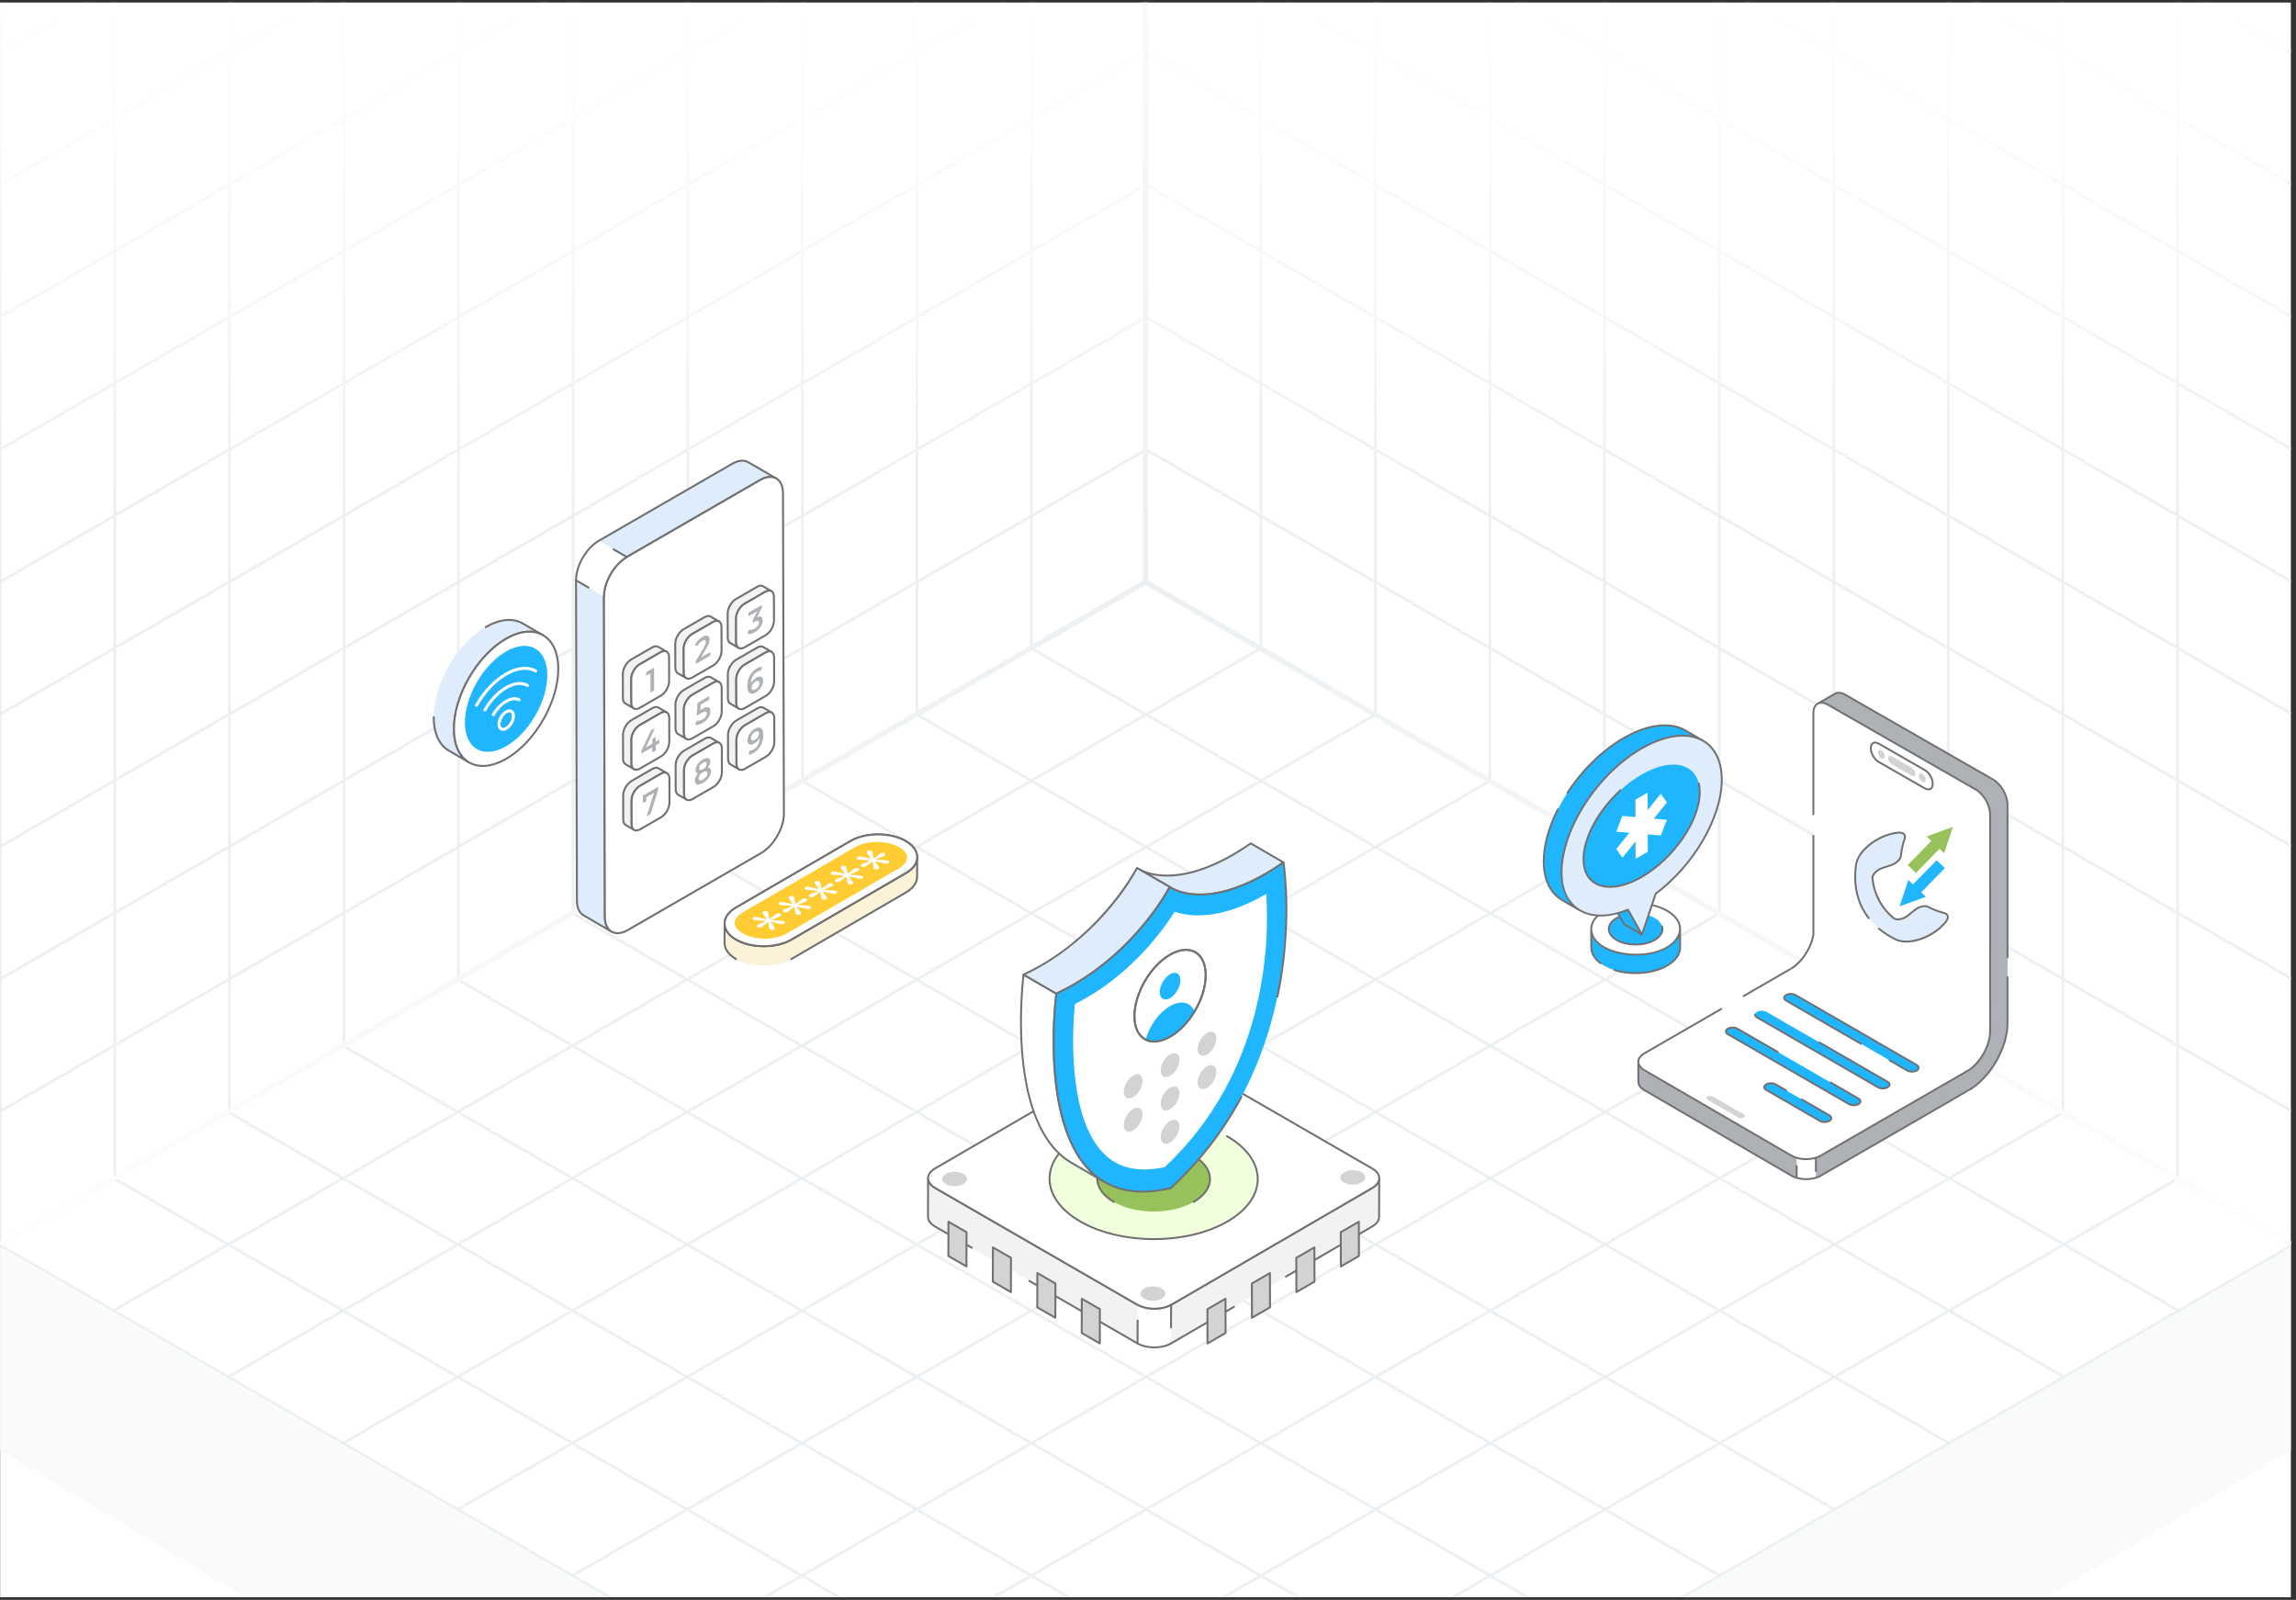 <svg width="432" height="301" viewBox="0 0 432 301" fill="none" xmlns="http://www.w3.org/2000/svg">
<rect x="0" y="0" width="432" height="301" fill="#333333" stroke="none"/>
<g clip-path="url(#clip0_2023_49120)">
<rect width="431" height="300" transform="translate(0.029 0.5)" fill="white"/>
<path d="M237.222 121.963L21.365 246.588M258.808 134.425L42.951 259.05M280.394 146.888L64.537 271.513M301.98 159.35L86.123 283.975M323.565 171.813L107.708 296.438M345.151 184.275L129.294 308.9M366.737 196.738L150.88 321.363M388.322 209.2L172.465 333.825M409.908 221.663L194.051 346.288M194.051 121.963L409.908 246.588M172.465 134.425L388.322 259.05M150.88 146.888L366.737 271.513M129.294 159.35L345.151 283.975M107.708 171.813L323.565 296.438M86.123 184.275L301.98 308.9M64.537 196.738L280.394 321.363M42.951 209.2L258.808 333.825M21.365 221.663L237.222 346.288M215.637 109.5L-0.22 234.125L215.637 358.75L431.494 234.125L215.637 109.5Z" stroke="#EDF0F2" stroke-width="0.5"/>
<path d="M237.217 -127.129V121.954M258.78 -114.68V134.404M280.342 -102.231V146.853M301.905 -89.781V159.302M323.468 -77.332V171.751M345.03 -64.883V184.2M366.593 -52.434V196.65M388.155 -39.984V209.099M409.718 -27.535V221.548M215.654 -114.67L431.281 9.822M215.654 -89.761L431.281 34.73M215.654 -64.853L431.281 59.639M215.654 -39.945L431.281 84.547M215.654 -15.036L431.281 109.456M215.654 9.872L431.281 134.364M215.654 34.78L431.281 159.272M215.654 59.689L431.281 184.181M215.654 84.597L431.281 209.089M215.654 -139.578V109.505L431.281 233.997V-15.086L215.654 -139.578Z" stroke="#EDF0F2" stroke-width="0.5"/>
<path d="M194.092 -127.129V121.954M172.529 -114.68V134.404M150.966 -102.231V146.853M129.404 -89.781V159.302M107.841 -77.332V171.751M86.278 -64.883V184.2M64.716 -52.434V196.65M43.153 -39.984V209.099M21.59 -27.535V221.548M215.654 -114.67L0.028 9.822M215.654 -89.761L0.028 34.73M215.654 -64.853L0.028 59.639M215.654 -39.945L0.028 84.547M215.654 -15.036L0.028 109.456M215.654 9.872L0.028 134.364M215.654 34.78L0.028 159.272M215.654 59.689L0.028 184.181M215.654 84.597L0.028 209.089M215.654 -139.578V109.505L0.028 233.997V-15.086L215.654 -139.578Z" stroke="#EDF0F2" stroke-width="0.5"/>
<path d="M215.529 0.5H-0.471V185L215.529 60.5L215.529 0.5Z" fill="url(#paint0_linear_2023_49120)"/>
<path d="M214.53 0.5H430.529V185L214.529 60.5L214.53 0.5Z" fill="url(#paint1_linear_2023_49120)"/>
<path d="M215.53 402.5L431.529 272.5V234.5L215.529 359L215.53 402.5Z" fill="#F9FAFA"/>
<path d="M215.529 402.5L-0.471 272.5V234.5L215.529 359L215.529 402.5Z" fill="#F9FAFA"/>
<path d="M0.029 234L215.529 109.5M215.529 109.5L431.029 234M215.529 109.5V0.5" stroke="url(#paint2_radial_2023_49120)"/>
<path d="M259.5 221.676L259.485 228.934C259.478 229.595 259.048 230.248 258.187 230.745L220.328 252.751L220.343 245.492L258.209 223.487C259.07 222.989 259.5 222.329 259.5 221.676Z" fill="#F1F2F2"/>
<path d="M214.056 245.495L214.033 252.753L175.923 230.748C175.039 230.243 174.602 229.575 174.602 228.907L174.624 221.648C174.624 222.316 175.062 222.984 175.937 223.489L214.056 245.495Z" fill="#F1F2F2"/>
<path d="M220.341 245.674C220.278 245.674 220.217 245.642 220.183 245.583C220.132 245.496 220.162 245.384 220.249 245.333L258.115 223.328C258.876 222.888 259.313 222.289 259.316 221.681V221.675C259.316 221.574 259.398 221.492 259.499 221.492C259.499 221.492 259.499 221.492 259.499 221.492C259.6 221.492 259.682 221.574 259.682 221.675V221.676C259.682 221.678 259.682 221.68 259.682 221.681L259.667 228.934C259.658 229.691 259.164 230.39 258.276 230.903L242.047 240.336C241.96 240.386 241.848 240.358 241.797 240.27C241.746 240.183 241.776 240.07 241.864 240.02L258.093 230.586C258.865 230.14 259.294 229.553 259.301 228.931L259.313 222.758C259.078 223.09 258.734 223.393 258.299 223.644L220.433 245.65C220.404 245.667 220.373 245.674 220.341 245.674Z" fill="#717171"/>
<path d="M220.326 252.935C220.263 252.935 220.201 252.902 220.167 252.843C220.117 252.756 220.146 252.644 220.234 252.593L232.091 245.701C232.178 245.65 232.291 245.679 232.342 245.767C232.392 245.855 232.363 245.967 232.275 246.018L220.418 252.91C220.389 252.927 220.357 252.935 220.326 252.935Z" fill="#717171"/>
<path d="M214.033 252.933C214.002 252.933 213.971 252.925 213.942 252.908L193.578 241.15C193.49 241.099 193.46 240.987 193.511 240.9C193.561 240.813 193.674 240.783 193.761 240.833L214.125 252.592C214.212 252.642 214.242 252.754 214.191 252.842C214.158 252.9 214.096 252.933 214.033 252.933Z" fill="#717171"/>
<path d="M214.057 245.677C214.026 245.677 213.994 245.669 213.965 245.652L175.847 223.647C175.394 223.386 175.043 223.078 174.805 222.739L174.786 228.907C174.786 229.538 175.222 230.135 176.015 230.588L182.939 234.586C183.026 234.636 183.056 234.748 183.005 234.836C182.955 234.924 182.843 234.954 182.756 234.903L175.833 230.905C174.922 230.385 174.42 229.675 174.42 228.906L174.442 221.647C174.442 221.546 174.524 221.465 174.625 221.465H174.625C174.726 221.465 174.808 221.547 174.808 221.648C174.808 222.278 175.242 222.876 176.03 223.33L214.148 245.335C214.236 245.386 214.266 245.498 214.215 245.585C214.182 245.644 214.12 245.677 214.057 245.677Z" fill="#717171"/>
<path d="M258.189 219.839C259.932 220.845 259.942 222.476 258.209 223.483L220.345 245.487C218.612 246.494 215.797 246.494 214.053 245.487L175.941 223.483C174.197 222.476 174.184 220.843 175.916 219.836L213.781 197.832C215.513 196.825 218.333 196.828 220.076 197.835L258.189 219.839Z" fill="white"/>
<path d="M213.961 245.649L175.849 223.645C174.943 223.122 174.442 222.415 174.441 221.655C174.44 220.901 174.931 220.201 175.824 219.682L213.688 197.677C215.467 196.643 218.373 196.644 220.167 197.68L258.28 219.684C259.185 220.207 259.684 220.912 259.685 221.671C259.686 222.424 259.195 223.125 258.301 223.645L220.436 245.649C218.658 246.682 215.754 246.685 213.961 245.649ZM213.872 197.994L176.007 219.999C175.233 220.449 174.807 221.037 174.807 221.654C174.809 222.278 175.244 222.873 176.032 223.329L214.144 245.333C215.834 246.308 218.574 246.308 220.252 245.333L258.117 223.328C258.893 222.877 259.32 222.289 259.319 221.671C259.318 221.049 258.884 220.455 258.097 220.001L219.984 197.997C218.297 197.022 215.555 197.016 213.872 197.994Z" fill="#717171"/>
<path d="M220.343 245.492L220.322 252.752C218.59 253.759 215.775 253.759 214.031 252.752L214.052 245.492C215.796 246.499 218.611 246.499 220.343 245.492Z" fill="white"/>
<path d="M213.941 252.907C213.884 252.875 213.849 252.814 213.85 252.748L213.862 248.437C213.862 248.335 213.944 248.254 214.045 248.254H214.046C214.147 248.254 214.229 248.336 214.228 248.437L214.216 252.642C215.911 253.566 218.584 253.548 220.232 252.59C220.319 252.539 220.431 252.569 220.482 252.657C220.533 252.744 220.503 252.856 220.416 252.907C218.639 253.939 215.734 253.942 213.941 252.907Z" fill="#717171"/>
<path d="M220.331 249.914H220.331C220.23 249.914 220.148 249.832 220.148 249.731L220.16 245.798C218.367 246.681 215.662 246.632 213.961 245.65C213.873 245.6 213.843 245.488 213.894 245.4C213.944 245.313 214.056 245.283 214.144 245.333C215.833 246.308 218.573 246.309 220.251 245.333C220.307 245.301 220.378 245.3 220.435 245.333C220.492 245.366 220.527 245.427 220.526 245.492L220.514 249.732C220.514 249.833 220.432 249.914 220.331 249.914Z" fill="#717171"/>
<path d="M203.546 244.336L203.527 250.785L206.931 252.75L206.949 246.301L203.546 244.336Z" fill="#D1D3D4"/>
<path d="M206.931 252.932C206.899 252.932 206.867 252.924 206.839 252.908L203.435 250.942C203.378 250.91 203.343 250.849 203.344 250.784L203.362 244.335C203.362 244.27 203.397 244.209 203.454 244.177C203.51 244.144 203.58 244.144 203.636 244.177L207.04 246.142C207.097 246.175 207.132 246.235 207.132 246.301L207.114 252.75C207.113 252.815 207.079 252.875 207.022 252.908C206.994 252.924 206.962 252.932 206.931 252.932ZM203.71 250.678L206.748 252.433L206.766 246.406L203.727 244.652L203.71 250.678Z" fill="#717171"/>
<path d="M195.18 239.508L195.162 245.956L198.566 247.922L198.584 241.473L195.18 239.508Z" fill="#D1D3D4"/>
<path d="M198.567 248.104C198.536 248.104 198.504 248.096 198.476 248.079L195.072 246.114C195.015 246.082 194.98 246.021 194.98 245.955L194.999 239.507C194.999 239.441 195.034 239.381 195.091 239.348C195.147 239.316 195.217 239.316 195.274 239.349L198.677 241.314C198.734 241.347 198.769 241.407 198.769 241.473L198.75 247.921C198.75 247.987 198.715 248.047 198.659 248.08C198.63 248.096 198.599 248.104 198.567 248.104ZM195.347 245.85L198.385 247.605L198.402 241.578L195.364 239.823L195.347 245.85Z" fill="#717171"/>
<path d="M186.819 234.68L186.801 241.128L190.205 243.093L190.223 236.645L186.819 234.68Z" fill="#D1D3D4"/>
<path d="M190.204 243.276C190.172 243.276 190.141 243.267 190.112 243.251L186.709 241.286C186.652 241.253 186.617 241.192 186.617 241.127L186.635 234.679C186.636 234.613 186.67 234.553 186.727 234.52C186.784 234.488 186.853 234.488 186.91 234.521L190.313 236.486C190.37 236.518 190.405 236.579 190.405 236.644L190.387 243.093C190.386 243.158 190.352 243.219 190.295 243.251C190.267 243.267 190.235 243.276 190.204 243.276ZM186.984 241.022L190.022 242.776L190.039 236.749L187.001 234.995L186.984 241.022Z" fill="#717171"/>
<path d="M178.454 229.852L178.436 236.3L181.839 238.265L181.858 231.817L178.454 229.852Z" fill="#D1D3D4"/>
<path d="M181.841 238.448C181.809 238.448 181.777 238.44 181.749 238.423L178.345 236.458C178.289 236.425 178.254 236.365 178.254 236.299L178.272 229.851C178.272 229.785 178.307 229.725 178.364 229.692C178.42 229.66 178.49 229.66 178.547 229.693L181.951 231.658C182.007 231.69 182.042 231.751 182.042 231.816L182.024 238.265C182.023 238.331 181.989 238.391 181.932 238.424C181.903 238.44 181.872 238.448 181.841 238.448ZM178.62 236.194L181.659 237.948L181.676 231.922L178.637 230.167L178.62 236.194Z" fill="#717171"/>
<path d="M230.582 244.336L230.6 250.785L227.196 252.75L227.178 246.301L230.582 244.336Z" fill="#D1D3D4"/>
<path d="M227.195 252.932C227.164 252.932 227.132 252.924 227.104 252.908C227.047 252.875 227.013 252.815 227.012 252.75L226.994 246.301C226.994 246.235 227.029 246.175 227.086 246.142L230.489 244.177C230.546 244.144 230.615 244.144 230.672 244.177C230.729 244.209 230.763 244.269 230.764 244.335L230.782 250.784C230.782 250.849 230.747 250.91 230.69 250.942L227.287 252.908C227.259 252.924 227.227 252.932 227.195 252.932ZM227.36 246.406L227.378 252.433L230.416 250.679L230.398 244.652L227.36 246.406Z" fill="#717171"/>
<path d="M238.945 239.508L238.963 245.956L235.559 247.922L235.541 241.473L238.945 239.508Z" fill="#D1D3D4"/>
<path d="M235.559 248.104C235.528 248.104 235.496 248.096 235.468 248.08C235.411 248.047 235.376 247.987 235.376 247.921L235.357 241.473C235.357 241.407 235.392 241.347 235.449 241.314L238.853 239.349C238.909 239.316 238.979 239.316 239.036 239.348C239.092 239.381 239.127 239.441 239.127 239.507L239.146 245.955C239.146 246.021 239.111 246.082 239.054 246.114L235.651 248.079C235.622 248.096 235.59 248.104 235.559 248.104ZM235.724 241.578L235.741 247.605L238.779 245.85L238.762 239.824L235.724 241.578Z" fill="#717171"/>
<path d="M247.308 234.68L247.326 241.128L243.923 243.093L243.904 236.645L247.308 234.68Z" fill="#D1D3D4"/>
<path d="M243.922 243.276C243.89 243.276 243.859 243.267 243.831 243.251C243.774 243.219 243.739 243.158 243.739 243.093L243.721 236.644C243.72 236.579 243.755 236.518 243.812 236.486L247.216 234.521C247.273 234.488 247.342 234.488 247.399 234.52C247.456 234.553 247.49 234.613 247.491 234.679L247.509 241.127C247.509 241.192 247.474 241.253 247.417 241.286L244.013 243.251C243.985 243.267 243.953 243.276 243.922 243.276ZM244.087 236.749L244.104 242.776L247.143 241.022L247.125 234.995L244.087 236.749Z" fill="#717171"/>
<path d="M255.671 229.852L255.69 236.3L252.286 238.265L252.268 231.817L255.671 229.852Z" fill="#D1D3D4"/>
<path d="M252.287 238.448C252.256 238.448 252.224 238.44 252.196 238.424C252.139 238.391 252.104 238.331 252.104 238.265L252.086 231.816C252.086 231.751 252.121 231.69 252.177 231.658L255.581 229.693C255.638 229.66 255.708 229.66 255.764 229.692C255.821 229.725 255.856 229.785 255.856 229.851L255.874 236.299C255.875 236.365 255.839 236.425 255.783 236.458L252.379 238.423C252.35 238.44 252.319 238.448 252.287 238.448ZM252.452 231.922L252.469 237.948L255.508 236.194L255.491 230.167L252.452 231.922Z" fill="#717171"/>
<path d="M215.557 200.915C216.449 201.434 217.925 201.45 218.849 200.915C219.758 200.38 219.774 199.52 218.866 199.001C217.974 198.482 216.465 198.466 215.556 199.001C214.632 199.536 214.648 200.396 215.557 200.915Z" fill="#D1D3D4"/>
<path d="M252.883 222.47C253.775 222.989 255.251 223.005 256.176 222.47C257.084 221.934 257.1 221.075 256.192 220.556C255.3 220.036 253.791 220.02 252.883 220.556C251.958 221.091 251.974 221.951 252.883 222.47Z" fill="#D1D3D4"/>
<path d="M177.949 222.77C178.841 223.289 180.317 223.306 181.242 222.77C182.15 222.235 182.167 221.375 181.258 220.856C180.366 220.337 178.857 220.321 177.949 220.856C177.025 221.392 177.041 222.251 177.949 222.77Z" fill="#D1D3D4"/>
<path d="M215.275 244.325C216.167 244.844 217.644 244.86 218.568 244.325C219.477 243.79 219.493 242.93 218.584 242.411C217.692 241.892 216.184 241.876 215.275 242.411C214.351 242.946 214.367 243.806 215.275 244.325Z" fill="#D1D3D4"/>
<path d="M236.645 221.837C236.662 215.572 227.908 210.469 217.093 210.438C206.277 210.408 197.495 215.462 197.477 221.727C197.46 227.992 206.213 233.095 217.029 233.125C227.845 233.155 236.627 228.101 236.645 221.837Z" fill="#F1FFDD"/>
<path d="M203.169 229.962C195.292 225.414 195.407 218.061 203.078 213.603C203.164 213.552 203.277 213.581 203.328 213.669C203.379 213.757 203.349 213.869 203.262 213.92C195.765 218.276 195.788 225.278 203.352 229.645C210.962 234.039 223.303 234.039 230.863 229.645C238.375 225.28 238.322 218.278 230.773 213.92C230.686 213.869 230.656 213.757 230.707 213.67C230.757 213.582 230.87 213.553 230.956 213.603C238.7 218.073 238.849 225.427 231.047 229.962C223.381 234.417 210.874 234.411 203.169 229.962Z" fill="#717171"/>
<path d="M227.669 221.813C227.679 218.42 222.937 215.655 217.078 215.639C211.219 215.623 206.462 218.36 206.453 221.754C206.443 225.147 211.185 227.912 217.044 227.928C222.903 227.945 227.66 225.207 227.669 221.813Z" fill="#97C15A"/>
<path d="M209.586 226.307C209.555 226.307 209.523 226.299 209.494 226.283C207.418 225.084 206.274 223.479 206.271 221.764C206.269 220.061 207.396 218.467 209.445 217.276C213.618 214.851 220.43 214.85 224.63 217.276C228.861 219.718 228.981 223.783 224.68 226.282C224.592 226.332 224.48 226.303 224.429 226.216C224.379 226.129 224.408 226.016 224.496 225.966C228.515 223.63 228.473 219.917 224.447 217.593C220.348 215.226 213.7 215.226 209.629 217.593C207.698 218.715 206.635 220.196 206.637 221.764C206.64 223.343 207.719 224.835 209.677 225.966C209.765 226.016 209.795 226.128 209.744 226.216C209.711 226.274 209.649 226.307 209.586 226.307Z" fill="#717171"/>
<path d="M220.388 167.064L214.225 163.482C215.581 164.27 221.436 166.898 232.012 160.792C233.075 160.179 234.181 159.477 235.334 158.672L241.497 162.254C240.344 163.058 239.239 163.761 238.176 164.374C227.6 170.48 221.744 167.852 220.388 167.064Z" fill="#DEECFB"/>
<path d="M225.785 168.494C222.88 168.494 221.062 167.667 220.296 167.221L214.138 163.643C214.136 163.642 214.134 163.641 214.132 163.64C214.045 163.589 214.015 163.477 214.066 163.389C214.117 163.301 214.229 163.272 214.316 163.323L214.321 163.326C215.842 164.208 221.583 166.602 231.92 160.633C233.006 160.006 234.119 159.296 235.228 158.521C235.287 158.481 235.363 158.477 235.425 158.513L241.589 162.095C241.643 162.126 241.677 162.183 241.68 162.246C241.683 162.308 241.653 162.368 241.602 162.403C240.484 163.184 239.362 163.9 238.267 164.532C232.928 167.615 228.779 168.494 225.785 168.494ZM216.39 164.528L220.48 166.905C221.993 167.784 227.734 170.19 238.084 164.215C239.093 163.633 240.125 162.978 241.156 162.267L235.342 158.888C234.256 159.643 233.167 160.336 232.103 160.95C224.462 165.362 219.261 165.26 216.39 164.528Z" fill="#717171"/>
<path d="M207.833 222.385L201.669 218.803C189.236 211.577 192.376 185.074 192.579 183.355L198.743 186.937C198.539 188.656 195.399 215.159 207.833 222.385Z" fill="white"/>
<path d="M207.741 222.542C207.593 222.456 201.422 218.87 201.578 218.961C189.396 211.881 192.055 186.235 192.398 183.335C192.405 183.274 192.443 183.219 192.498 183.192C192.552 183.163 192.618 183.166 192.671 183.197L198.835 186.778C198.899 186.815 198.934 186.886 198.925 186.958C198.584 189.834 195.94 215.261 207.925 222.226C208.135 222.347 207.951 222.664 207.741 222.542ZM192.729 183.654C192.29 187.597 190.101 211.868 201.762 218.644L205.28 220.689C196.062 211.92 198.183 190.199 198.548 187.034L192.729 183.654Z" fill="#717171"/>
<path d="M198.744 186.938L192.58 183.357C193.733 182.83 194.84 182.254 195.902 181.641C207.748 174.802 213.621 163.872 213.93 163.297L220.094 166.879C219.785 167.454 213.912 178.384 202.066 185.223C201.004 185.836 199.896 186.412 198.744 186.938Z" fill="#DEECFB"/>
<path d="M198.745 187.121C198.713 187.121 198.682 187.113 198.653 187.097L192.489 183.515C192.43 183.481 192.395 183.416 192.399 183.348C192.402 183.279 192.443 183.219 192.505 183.19C193.615 182.683 194.728 182.109 195.812 181.483C207.293 174.854 213.141 164.382 213.77 163.21C213.794 163.167 213.834 163.134 213.882 163.12C213.928 163.107 213.98 163.113 214.023 163.138L220.187 166.72C220.273 166.77 220.303 166.879 220.256 166.966C219.621 168.148 213.712 178.711 202.159 185.381C201.065 186.013 199.942 186.593 198.821 187.105C198.797 187.116 198.771 187.121 198.745 187.121ZM192.977 183.375L198.755 186.732C207.557 182.686 215.603 174.648 219.849 166.947L214.002 163.549C209.849 171.084 201.94 179.178 192.977 183.375Z" fill="#717171"/>
<path d="M220.094 166.878C220.406 167.095 226.33 171.213 238.176 164.374C239.238 163.761 240.344 163.059 241.497 162.254C241.762 164.099 246.798 199.165 220.254 223.529C193.66 229.844 198.489 189.083 198.744 186.938C199.896 186.411 201.004 185.835 202.066 185.222C213.912 178.383 219.785 167.453 220.094 166.878Z" fill="#1FB6FF"/>
<path d="M215.013 224.372C211.282 224.372 208.125 223.238 205.588 220.978C196.065 212.493 198.064 191.115 198.561 186.915C198.569 186.852 198.609 186.797 198.667 186.77C199.777 186.263 200.889 185.689 201.974 185.063C213.439 178.443 219.301 167.964 219.932 166.791C219.956 166.745 220 166.712 220.05 166.7C220.102 166.687 220.155 166.698 220.198 166.727C220.827 167.165 226.67 170.805 238.084 164.215C239.169 163.588 240.282 162.878 241.392 162.103C241.444 162.067 241.511 162.06 241.569 162.085C241.628 162.111 241.669 162.164 241.678 162.227C241.96 164.194 243.23 174.653 240.532 187.533C240.512 187.631 240.412 187.697 240.316 187.674C240.217 187.653 240.153 187.557 240.174 187.457C242.745 175.181 241.696 165.121 241.356 162.573C240.319 163.288 239.281 163.946 238.267 164.532C227.34 170.841 221.365 167.884 220.159 167.138C215.935 174.783 207.889 182.932 198.913 187.06C198.566 190.061 196.361 212.267 205.832 220.705C209.386 223.872 214.208 224.765 220.165 223.361C225.525 218.434 229.978 212.694 233.4 206.3C233.448 206.211 233.559 206.176 233.648 206.225C233.737 206.272 233.77 206.383 233.722 206.473C230.273 212.917 225.784 218.701 220.378 223.663C220.355 223.684 220.326 223.699 220.296 223.706C218.425 224.15 216.663 224.372 215.013 224.372Z" fill="#717171"/>
<path d="M215.324 220.017C211.953 220.017 209.301 218.877 207.217 216.532C200.892 209.414 201.786 193.723 202.232 188.901C202.943 188.546 203.651 188.165 204.345 187.764C213.281 182.605 218.776 175.072 221.014 171.535C222.11 171.902 223.584 172.214 225.432 172.214C229.314 172.214 233.607 170.871 238.194 168.222C238.212 168.212 238.23 168.202 238.247 168.191C238.849 177.541 238.27 201.669 219.142 219.586C217.789 219.872 216.507 220.017 215.324 220.017Z" fill="white"/>
<path d="M228.336 197.095C229.026 195.909 229.028 194.623 228.34 194.224C227.653 193.825 226.537 194.463 225.848 195.649C225.159 196.835 225.157 198.121 225.844 198.52C226.531 198.919 227.647 198.281 228.336 197.095Z" fill="#D1D3D4"/>
<path d="M228.336 203.369C229.026 202.182 229.028 200.897 228.34 200.498C227.653 200.098 226.537 200.736 225.848 201.922C225.159 203.109 225.157 204.394 225.844 204.793C226.531 205.193 227.647 204.555 228.336 203.369Z" fill="#D1D3D4"/>
<path d="M221.397 201.099C222.086 199.913 222.088 198.627 221.401 198.228C220.714 197.829 219.598 198.467 218.908 199.653C218.219 200.839 218.217 202.125 218.904 202.524C219.591 202.923 220.707 202.285 221.397 201.099Z" fill="#D1D3D4"/>
<path d="M221.397 207.376C222.086 206.19 222.088 204.905 221.401 204.505C220.714 204.106 219.598 204.744 218.908 205.93C218.219 207.116 218.217 208.402 218.904 208.801C219.591 209.201 220.707 208.563 221.397 207.376Z" fill="#D1D3D4"/>
<path d="M221.397 213.654C222.086 212.467 222.088 211.182 221.401 210.783C220.714 210.383 219.598 211.021 218.908 212.208C218.219 213.394 218.217 214.679 218.904 215.079C219.591 215.478 220.707 214.84 221.397 213.654Z" fill="#D1D3D4"/>
<path d="M214.455 205.107C215.145 203.921 215.147 202.635 214.46 202.236C213.772 201.837 212.657 202.474 211.967 203.661C211.278 204.847 211.276 206.132 211.963 206.532C212.65 206.931 213.766 206.293 214.455 205.107Z" fill="#D1D3D4"/>
<path d="M214.455 211.38C215.145 210.194 215.147 208.909 214.46 208.509C213.772 208.11 212.657 208.748 211.967 209.934C211.278 211.12 211.276 212.406 211.963 212.805C212.65 213.204 213.766 212.567 214.455 211.38Z" fill="#D1D3D4"/>
<path d="M226.855 183.451C226.863 185.689 226.056 188.152 224.755 190.301C223.567 192.28 221.96 193.993 220.175 195.027C218.389 196.061 216.766 196.198 215.554 195.576C214.261 194.93 213.453 193.411 213.445 191.19C213.437 186.957 216.442 181.746 220.126 179.622C223.866 177.465 226.847 179.21 226.855 183.451Z" fill="white"/>
<path d="M213.262 191.191C213.253 186.883 216.291 181.622 220.034 179.464C223.837 177.27 227.029 178.999 227.038 183.451C227.046 185.651 226.29 188.118 224.911 190.396C223.666 192.471 222.016 194.173 220.266 195.186C216.548 197.339 213.278 195.728 213.262 191.191ZM220.217 179.781C216.576 181.881 213.62 186.999 213.628 191.19C213.643 195.455 216.62 196.874 220.082 194.869C221.78 193.886 223.383 192.231 224.597 190.208C225.942 187.985 226.679 185.586 226.672 183.452V183.452C226.664 179.334 223.827 177.698 220.217 179.781Z" fill="#717171"/>
<path d="M221.528 186.33C222.29 185.019 222.292 183.599 221.532 183.157C220.773 182.716 219.54 183.421 218.778 184.732C218.016 186.043 218.014 187.463 218.773 187.905C219.533 188.346 220.766 187.641 221.528 186.33Z" fill="#1FB6FF"/>
<path d="M224.754 190.301C223.566 192.28 221.959 193.993 220.174 195.027C218.388 196.061 216.764 196.198 215.553 195.576C216.256 193.04 218.049 190.495 220.133 189.291C222.266 188.063 224.059 188.564 224.754 190.301Z" fill="#1FB6FF"/>
<path d="M213.262 191.191C213.253 186.883 216.291 181.622 220.034 179.464C223.837 177.27 227.029 178.999 227.038 183.451C227.046 185.651 226.29 188.118 224.911 190.396C223.666 192.471 222.016 194.173 220.266 195.186C216.548 197.339 213.278 195.728 213.262 191.191ZM220.217 179.781C216.576 181.881 213.62 186.999 213.628 191.19C213.643 195.455 216.62 196.874 220.082 194.869C221.78 193.886 223.383 192.231 224.597 190.208C225.942 187.985 226.679 185.586 226.672 183.452V183.452C226.664 179.334 223.827 177.698 220.217 179.781Z" fill="#717171"/>
<path d="M309.381 201.331L337.095 217.433C338.589 218.306 341.035 218.306 342.543 217.433L353.503 211.105L361.218 206.651L370.578 201.252C372.716 199.736 374.382 196.733 374.453 194.181V191.835L374.424 183.248L374.453 183.27V153.242C374.453 151.498 373.23 149.388 371.722 148.523L343.922 132.578C342.413 131.713 341.191 132.428 341.191 134.173L341.198 175.841C340.776 178.315 339.074 180.982 337.015 182.226C336.986 182.247 336.95 182.261 336.922 182.283L328.077 187.388L309.395 198.171C307.886 199.043 307.879 200.459 309.381 201.331Z" fill="white"/>
<path d="M367.447 155.57L365.797 160.534L364.919 159.694L360.477 164.248L358.937 162.762L363.379 158.208L362.506 157.366L367.447 155.57Z" fill="#97C15A"/>
<path d="M364.379 161.841L365.925 163.325L361.483 167.879L362.355 168.72L357.414 170.516L359.07 165.551L359.937 166.394L364.379 161.841Z" fill="#1FB6FF"/>
<path d="M344.196 209.84C344.695 210.128 344.698 210.59 344.202 210.878C343.705 211.167 342.908 211.167 342.409 210.878L332.316 205.051C331.825 204.768 331.822 204.306 332.319 204.018C332.815 203.729 333.612 203.729 334.102 204.013L344.196 209.84Z" fill="#1FB6FF"/>
<path d="M349.672 206.682C350.172 206.971 350.175 207.432 349.678 207.721C349.182 208.009 348.385 208.009 347.885 207.721L325.102 194.567C324.612 194.283 324.609 193.822 325.105 193.533C325.602 193.245 326.399 193.245 326.889 193.528L349.672 206.682Z" fill="#1FB6FF"/>
<path d="M355.145 203.518C355.645 203.806 355.647 204.268 355.151 204.556C354.655 204.845 353.858 204.845 353.358 204.556L330.575 191.403C330.084 191.119 330.082 190.658 330.578 190.369C331.074 190.081 331.871 190.081 332.362 190.364L355.145 203.518Z" fill="#1FB6FF"/>
<path d="M360.62 200.362C361.119 200.65 361.122 201.112 360.625 201.4C360.129 201.689 359.332 201.689 358.833 201.4L336.049 188.246C335.559 187.963 335.556 187.502 336.053 187.213C336.549 186.925 337.346 186.925 337.836 187.208L360.62 200.362Z" fill="#1FB6FF"/>
<path d="M377.721 183.83V192.521C377.721 194.222 377.277 196.06 376.519 197.812C375.983 199.077 375.275 200.293 374.453 201.394C373.302 202.931 371.929 204.24 370.449 205.091C370.449 205.098 342.558 221.2 342.558 221.2C341.049 222.072 338.604 222.072 337.102 221.2L309.395 205.098C308.644 204.669 308.28 204.097 308.265 203.525L308.258 199.757C308.258 200.329 308.637 200.894 309.381 201.33L337.095 217.432C338.589 218.304 341.035 218.304 342.543 217.432L370.578 201.251C372.694 199.749 374.353 196.782 374.453 194.244C374.46 194.158 374.46 194.072 374.46 193.986L374.453 190.869L374.446 183.218V153.241C374.446 151.496 373.223 149.38 371.722 148.522L343.922 132.57C343.171 132.148 342.492 132.105 341.998 132.391L345.266 130.511C345.767 130.232 346.446 130.267 347.189 130.704L374.989 146.648C376.498 147.514 377.721 149.63 377.721 151.368V180.109" fill="#AEB1B5"/>
<path d="M338.046 217.841V221.602C339.176 221.938 340.542 221.931 341.664 221.581V217.812C340.542 218.17 339.176 218.177 338.046 217.841Z" fill="white"/>
<path d="M321.284 206.296C320.997 206.462 320.991 206.723 321.272 206.886L327.059 210.239C327.345 210.405 327.787 210.407 328.074 210.241C328.357 210.078 328.363 209.817 328.077 209.651L322.299 206.293C322.018 206.13 321.568 206.132 321.284 206.296Z" fill="#D1D3D4"/>
<path d="M351.994 140.778C352.001 141.722 352.666 142.873 353.481 143.345L362.175 148.328C362.991 148.8 363.656 148.414 363.648 147.463C363.656 146.512 362.991 145.361 362.168 144.889L353.481 139.898C352.659 139.434 352.001 139.827 351.994 140.778Z" fill="white"/>
<path d="M361.673 147.072C361.323 146.872 361.029 146.376 361.03 145.958C361.033 145.547 361.321 145.373 361.674 145.579C362.024 145.779 362.324 146.286 362.32 146.698C362.32 147.116 362.026 147.278 361.673 147.072Z" fill="#D1D3D4"/>
<path d="M353.518 142.176C353.267 141.739 353.269 141.267 353.522 141.122C353.776 140.976 354.184 141.213 354.435 141.65C354.685 142.087 354.683 142.559 354.43 142.704C354.177 142.85 353.769 142.613 353.518 142.176Z" fill="#D1D3D4"/>
<path d="M360.398 145.595C360.398 146.01 360.108 146.175 359.753 145.972L355.899 143.76C355.544 143.557 355.254 143.059 355.254 142.643C355.254 142.232 355.544 142.062 355.899 142.266L359.753 144.477C360.108 144.681 360.398 145.184 360.398 145.595Z" fill="#D1D3D4"/>
<path d="M299.392 174.809L299.403 178.279C299.407 179.509 300.214 180.737 301.826 181.674C305.085 183.568 310.382 183.568 313.661 181.674C315.305 180.725 316.127 179.478 316.123 178.231L316.112 174.762C316.115 176.008 315.294 177.256 313.65 178.205C310.37 180.098 305.073 180.098 301.815 178.205C300.203 177.268 299.395 176.04 299.392 174.809Z" fill="#1FB6FF"/>
<path d="M301.866 171.357C298.586 173.25 298.569 176.319 301.817 178.206C305.075 180.1 310.372 180.1 313.651 178.206C316.921 176.319 316.938 173.251 313.68 171.357C310.432 169.47 305.135 169.47 301.866 171.357Z" fill="white"/>
<path d="M304.193 172.707C302.211 173.852 302.2 175.707 304.164 176.848C306.133 177.993 309.336 177.993 311.318 176.848C313.295 175.707 313.305 173.852 311.335 172.707C309.372 171.566 306.17 171.566 304.193 172.707Z" fill="#1FB6FF"/>
<path d="M308.939 175.832L305.586 173.885L302.954 169.199L306.308 171.147L308.939 175.832Z" fill="#1FB6FF"/>
<path d="M320.457 139.377C317.687 137.76 313.507 138.128 308.836 140.823C300.515 145.627 293.783 156.028 293.811 164.055C293.821 167.573 295.126 170.041 297.3 171.308L293.941 169.358C291.776 168.1 290.461 165.623 290.452 162.105C290.433 154.078 297.165 143.686 305.486 138.873C310.157 136.178 314.327 135.819 317.107 137.426L320.457 139.377Z" fill="#1FB6FF"/>
<path d="M308.839 140.825C317.164 136.019 323.932 138.622 323.955 146.648C323.975 153.8 318.613 162.851 311.535 168.132L308.939 175.836L306.307 171.151C299.222 174.046 293.826 171.206 293.806 164.054C293.783 156.028 300.514 145.632 308.839 140.825Z" fill="#DEECFB"/>
<path d="M308.901 164.968C302.875 168.447 297.951 166.962 297.936 161.661C297.921 156.361 302.821 149.211 308.846 145.733C314.878 142.25 319.795 143.732 319.811 149.032C319.826 154.333 314.932 161.486 308.901 164.968Z" fill="#1FB6FF"/>
<path d="M366.37 173.069C366.755 172.423 366.594 171.833 365.939 171.67C364.797 171.391 363.764 171.008 362.841 170.541C362.232 170.229 361.149 170.5 360.362 171.146C359.918 171.509 359.467 171.877 359.02 172.244C358.14 172.966 356.924 173.194 356.37 172.746C354.05 170.87 352.656 168.337 352.292 165.363C352.263 165.124 352.338 164.862 352.492 164.604C352.794 164.096 353.401 163.608 354.113 163.362C354.659 163.174 355.205 162.986 355.746 162.798C356.454 162.552 357.07 162.067 357.374 161.556C357.485 161.368 357.555 161.178 357.572 160.994C357.657 159.962 357.879 158.877 358.246 157.753C358.481 157.03 357.943 156.555 357.028 156.659L356.949 156.667C354.069 156.986 351.075 158.944 349.786 161.11C349.448 161.677 349.227 162.259 349.156 162.829C348.373 169.091 351.154 174.134 356.854 176.764C359.353 177.921 363.905 176.252 366.163 173.357L366.219 173.289C366.277 173.215 366.327 173.142 366.37 173.069Z" fill="#DEECFB"/>
<path d="M357.119 156.837C354.406 157.097 351.356 158.925 350.024 161.089C349.68 161.647 349.468 162.2 349.393 162.729C348.863 166.535 349.677 169.966 351.754 172.645C351.814 172.723 351.801 172.835 351.723 172.896C351.644 172.957 351.532 172.942 351.471 172.864C349.205 169.941 348.526 166.342 349.04 162.679C349.121 162.101 349.35 161.502 349.72 160.901C351.127 158.614 354.225 156.755 357.087 156.48L357.162 156.474C358.164 156.375 358.85 156.945 358.55 157.822C358.177 158.91 357.937 159.983 357.837 161.014C357.745 161.877 356.741 162.651 355.863 162.941L354.221 163.481C353.571 163.695 352.98 164.132 352.678 164.623C352.537 164.853 352.472 165.074 352.493 165.265C352.806 168.19 354.156 170.723 356.397 172.59C356.878 172.991 358.014 172.774 358.828 172.126L360.187 171.047C361.049 170.36 362.203 170.108 362.868 170.461C363.79 170.946 364.815 171.336 365.911 171.621C366.685 171.826 366.984 172.632 366.258 173.533L366.205 173.596C363.843 176.533 359.189 178.145 356.629 176.914C355.457 176.352 354.377 175.662 353.421 174.863C353.345 174.8 353.335 174.688 353.398 174.611C353.461 174.536 353.574 174.525 353.65 174.589C354.584 175.368 355.638 176.042 356.783 176.591C359.169 177.738 363.698 176.143 365.929 173.368C365.986 173.296 366.028 173.263 366.124 173.106C366.432 172.61 366.389 172.118 365.821 171.967C364.698 171.675 363.648 171.275 362.701 170.777C362.162 170.491 361.155 170.733 360.409 171.327L359.05 172.405C358.082 173.176 356.789 173.382 356.168 172.865C353.855 170.937 352.461 168.322 352.137 165.303C352.111 165.033 352.19 164.733 352.373 164.435C352.718 163.876 353.383 163.38 354.11 163.141L355.751 162.602C356.407 162.385 357 161.947 357.3 161.46C357.404 161.292 357.465 161.129 357.482 160.978C357.584 159.92 357.83 158.82 358.212 157.707C358.436 157.054 357.893 156.761 357.194 156.83L357.119 156.837Z" fill="#717171"/>
<path d="M344.107 209.995L338.909 206.994C338.823 206.945 338.794 206.835 338.844 206.75C338.893 206.664 339.003 206.635 339.088 206.684L344.286 209.685C344.901 210.041 344.911 210.673 344.292 211.033C343.746 211.351 342.877 211.355 342.32 211.034L332.227 205.206C331.932 205.036 331.769 204.799 331.768 204.538C331.768 204.276 331.932 204.036 332.229 203.863C332.78 203.543 333.642 203.54 334.192 203.858L336.128 204.976C336.214 205.025 336.243 205.135 336.193 205.22C336.145 205.305 336.035 205.334 335.949 205.286L334.013 204.168C333.58 203.916 332.845 203.919 332.409 204.172C332.229 204.277 332.126 204.41 332.126 204.537C332.126 204.663 332.228 204.794 332.405 204.896L342.498 210.724C342.945 210.981 343.669 210.982 344.112 210.724C344.291 210.62 344.394 210.488 344.394 210.361C344.394 210.234 344.289 210.1 344.107 209.995Z" fill="#717171"/>
<path d="M334.649 198.009C334.6 198.094 334.492 198.122 334.405 198.075L326.798 193.683C326.365 193.431 325.63 193.435 325.194 193.687C324.818 193.906 324.819 194.198 325.19 194.412L347.973 207.565C348.94 208.124 350.523 207.378 349.581 206.837L344.315 203.796C344.23 203.747 344.2 203.637 344.25 203.552C344.299 203.466 344.409 203.437 344.494 203.486L349.76 206.527C350.376 206.883 350.386 207.515 349.766 207.875C349.217 208.195 348.349 208.195 347.795 207.875L325.011 194.722C324.716 194.551 324.554 194.313 324.553 194.053C324.553 193.791 324.717 193.551 325.014 193.379C325.565 193.058 326.428 193.056 326.977 193.373L334.584 197.765C334.669 197.814 334.699 197.924 334.649 198.009Z" fill="#717171"/>
<path d="M355.242 204.712C354.692 205.033 353.824 205.033 353.27 204.713L330.486 191.559C330.191 191.388 330.029 191.151 330.029 190.89C330.029 190.791 330.109 190.711 330.207 190.711C330.306 190.711 330.386 190.791 330.386 190.89C330.386 191.017 330.485 191.145 330.665 191.249L353.449 204.403C354.415 204.962 355.999 204.216 355.057 203.675L342.261 196.287C342.176 196.238 342.146 196.128 342.196 196.043C342.245 195.958 342.355 195.928 342.44 195.977L355.235 203.365C355.535 203.538 355.701 203.778 355.701 204.041C355.702 204.301 355.539 204.54 355.242 204.712Z" fill="#717171"/>
<path d="M360.714 201.55C360.165 201.87 359.296 201.87 358.742 201.55L355.431 199.639C355.346 199.589 355.316 199.479 355.366 199.394C355.415 199.308 355.525 199.279 355.61 199.329L358.921 201.24C359.889 201.8 361.471 201.053 360.529 200.512L337.746 187.358C337.312 187.108 336.577 187.111 336.141 187.363C335.962 187.467 335.858 187.6 335.859 187.728C335.859 187.853 335.961 187.984 336.138 188.086L350.2 196.205C350.285 196.255 350.315 196.365 350.265 196.45C350.217 196.535 350.107 196.564 350.021 196.515L335.959 188.396C335.664 188.226 335.502 187.989 335.501 187.728C335.501 187.466 335.664 187.226 335.962 187.054C336.512 186.734 337.375 186.732 337.925 187.048L360.708 200.201C361.008 200.375 361.173 200.615 361.174 200.877C361.175 201.138 361.011 201.377 360.714 201.55Z" fill="#717171"/>
<path d="M341.016 157.237C341.016 157.139 341.096 157.059 341.195 157.059C341.294 157.059 341.374 157.139 341.374 157.237L341.375 175.869C340.899 178.656 338.933 181.36 337.056 182.409L336.97 182.252L336.923 182.071C338.913 180.869 340.599 178.293 341.02 175.839L341.016 157.237Z" fill="#717171"/>
<path d="M328.077 187.563C327.896 187.563 327.83 187.32 327.988 187.229L336.814 182.137C336.835 182.121 336.858 182.107 336.883 182.094L336.969 182.25L337.012 182.434C327.629 187.838 328.17 187.563 328.077 187.563Z" fill="#717171"/>
<path d="M309.305 198.015L323.754 189.675C323.84 189.627 323.949 189.655 323.998 189.741C324.048 189.826 324.018 189.935 323.933 189.985L309.484 198.325C308.051 199.153 308.132 200.39 309.47 201.176L337.184 217.278C338.572 218.088 340.988 218.125 342.453 217.277L370.474 201.105C372.068 199.974 373.366 197.984 373.931 196.13C373.996 195.918 374.039 195.707 374.087 195.495C374.381 194.184 374.233 196.198 374.273 173.117L374.266 153.241C374.266 151.568 373.099 149.518 371.632 148.677L343.832 132.733C342.446 131.94 341.368 132.559 341.368 134.172L341.371 153.198C341.371 153.296 341.291 153.377 341.193 153.377C341.094 153.377 341.014 153.296 341.014 153.198L341.011 134.172C341.011 133.259 341.328 132.573 341.904 132.239C341.905 132.238 341.906 132.238 341.906 132.238C341.907 132.237 341.907 132.237 341.908 132.236C341.908 132.236 341.908 132.236 341.908 132.236L341.91 132.235C341.911 132.235 341.911 132.235 341.911 132.235L345.178 130.354C345.763 130.03 346.509 130.098 347.278 130.548L375.077 146.494C376.633 147.385 377.898 149.572 377.898 151.368V180.109C377.898 180.208 377.818 180.288 377.72 180.288C377.621 180.288 377.541 180.208 377.541 180.109V151.368C377.541 149.686 376.356 147.639 374.899 146.804L347.098 130.858C346.442 130.473 345.822 130.404 345.354 130.666L342.958 132.045C343.091 132.062 343.231 132.101 343.371 132.144C343.393 132.151 343.414 132.153 343.436 132.16C343.624 132.223 343.815 132.306 344.01 132.415L371.103 147.962L371.81 148.367C371.856 148.394 371.9 148.432 371.946 148.461C373.534 149.458 374.631 151.59 374.631 153.241V188.471C374.604 194.816 374.703 193.809 374.56 194.892C374.223 197.481 372.588 200.044 370.666 201.406L342.632 217.587C342.391 217.726 342.122 217.836 341.843 217.932V220.31C341.843 220.408 341.763 220.488 341.664 220.488C341.566 220.488 341.486 220.408 341.486 220.31V218.051C340.184 218.404 338.288 218.337 337.004 217.586C307.359 200.337 309.136 201.488 308.626 200.955C308.563 200.89 308.49 200.827 308.438 200.759L308.443 203.521C308.457 204.062 308.826 204.568 309.484 204.944L337.191 221.046C337.398 221.167 337.628 221.265 337.868 221.351V219.361C337.868 219.262 337.948 219.182 338.046 219.182C338.145 219.182 338.225 219.262 338.225 219.361V221.46C338.245 221.465 338.263 221.473 338.283 221.478C339.845 221.88 341.51 221.599 342.467 221.046C342.743 220.886 370.028 205.134 370.352 204.939C370.354 204.938 370.357 204.937 370.359 204.935C374.289 202.678 377.541 197.087 377.541 192.521V183.83C377.541 183.732 377.621 183.652 377.72 183.652C377.818 183.652 377.898 183.732 377.898 183.83V192.521C377.898 197.204 374.587 202.919 370.537 205.245L370.515 205.208C369.915 205.628 365.235 208.312 342.646 221.356C341.072 222.265 338.5 222.219 337.011 221.355L309.306 205.253C308.536 204.814 308.102 204.201 308.086 203.526C308.086 203.442 308.078 199.683 308.078 199.758C308.103 199.686 307.986 198.778 309.305 198.015Z" fill="#717171"/>
<path d="M362.087 148.483L353.392 143.499C352.531 143 351.823 141.78 351.816 140.779C351.816 140.778 351.816 140.777 351.816 140.776C351.824 139.69 352.625 139.208 353.571 139.742L362.258 144.734C363.146 145.243 363.835 146.442 363.828 147.461C363.836 148.551 363.025 149.025 362.087 148.483ZM362.08 145.044L353.394 140.053C352.69 139.655 352.18 139.966 352.173 140.777C352.181 141.665 352.807 142.747 353.571 143.189L362.266 148.172C362.945 148.568 363.476 148.293 363.471 147.461C363.477 146.572 362.853 145.488 362.08 145.044Z" fill="#717171"/>
<path d="M292.96 152.184C293.005 152.096 293.111 152.061 293.2 152.106C293.288 152.151 293.324 152.258 293.279 152.346C291.539 155.773 290.624 159.146 290.63 162.099C290.639 165.408 291.847 167.929 294.031 169.197L295.573 170.093C295.485 169.938 294.219 168.713 293.788 165.988C293.669 165.244 293.658 164.765 293.648 164.479C293.643 164.334 293.629 164.196 293.628 164.047C293.62 161.177 294.486 158 295.966 154.88C298.643 149.232 303.361 143.772 308.747 140.662C311.578 139.029 315.26 137.723 318.467 138.419L317.018 137.575C314.182 135.937 310.011 136.464 305.576 139.022C301.615 141.312 297.885 144.946 295.071 149.254C295.017 149.336 294.906 149.361 294.823 149.305C294.74 149.252 294.717 149.141 294.771 149.058C297.616 144.705 301.389 141.03 305.397 138.712C309.947 136.088 314.248 135.56 317.197 137.266C318.01 137.739 320.084 138.949 320.524 139.2C322.843 140.535 324.125 143.176 324.135 146.639C324.155 153.74 318.923 162.814 311.688 168.234L311.041 170.151C312.032 170.39 312.966 170.73 313.769 171.197C315.391 172.14 316.285 173.402 316.29 174.753C316.293 175.498 316.303 178.412 316.303 178.226C316.306 179.595 315.401 180.872 313.752 181.825C312.119 182.767 309.926 183.26 307.718 183.26C306.335 183.26 304.945 183.067 303.685 182.668C303.591 182.638 303.539 182.538 303.568 182.444C303.599 182.349 303.698 182.298 303.793 182.327C306.976 183.334 310.998 183.001 313.573 181.515C315.106 180.63 315.949 179.462 315.945 178.227L315.938 176.21C315.844 176.397 315.713 176.6 315.594 176.763C312.604 180.845 302.805 180.746 299.909 176.788C299.69 176.489 299.619 176.333 299.576 176.258L299.583 178.274C299.586 179.278 300.181 180.273 301.26 181.078C301.339 181.136 301.355 181.249 301.297 181.328C301.238 181.406 301.126 181.422 301.046 181.364C299.875 180.491 299.228 179.394 299.225 178.275C299.224 177.76 299.214 174.593 299.214 174.793C299.215 173.933 299.597 173.116 300.276 172.386C299.177 172.281 298.176 171.977 297.294 171.479C297.204 171.476 297.416 171.565 293.851 169.506C291.553 168.172 290.282 165.542 290.273 162.101C290.266 159.091 291.195 155.662 292.96 152.184ZM311.429 167.981C318.604 162.627 323.797 153.652 323.777 146.64C323.768 143.322 322.556 140.797 320.367 139.525C320.367 139.525 320.367 139.525 320.367 139.525C320.366 139.525 320.365 139.524 320.365 139.524C320.16 139.418 319.977 139.309 319.613 139.157C316.258 137.754 312.074 139.156 308.93 140.972C303.527 144.091 298.806 149.597 296.181 155.257C293.776 160.447 292.38 167.983 297.211 171.024C299.472 172.447 302.665 172.438 306.24 170.977C306.308 170.948 306.378 170.974 306.428 171.025C306.429 171.024 306.431 171.024 306.432 171.023C306.442 171.034 306.456 171.042 306.463 171.055L308.899 175.39C311.535 167.604 311.345 168.043 311.429 167.981ZM305.718 173.751L308.463 175.345C308.422 175.272 306.082 171.106 306.229 171.367C305.702 171.577 305.186 171.748 304.677 171.897L305.718 173.751ZM299.571 174.793C299.571 174.882 299.585 174.97 299.594 175.059C300.082 180.028 312.441 181.195 315.463 176.309C316.372 174.84 316.048 172.935 313.589 171.506C312.805 171.051 311.898 170.712 310.931 170.48C309.557 174.533 309.114 175.907 309.065 175.955C309.063 175.957 309.06 175.956 309.058 175.958C308.994 176.016 308.915 176.021 308.849 175.982C305.297 173.909 305.474 174.047 305.43 173.968L304.697 172.661C302.414 173.693 302.293 175.552 304.254 176.693C306.17 177.808 309.299 177.807 311.229 176.692C312.318 176.063 312.802 175.207 312.556 174.343C312.53 174.248 312.585 174.149 312.68 174.122C312.776 174.092 312.874 174.15 312.901 174.245C313.189 175.265 312.632 176.295 311.408 177.002C309.38 178.173 306.09 178.173 304.074 177.001C301.833 175.699 302.043 173.469 304.521 172.349L304.319 171.988C303.048 172.326 301.841 172.472 300.724 172.42C299.978 173.134 299.573 173.947 299.571 174.793Z" fill="#717171"/>
<path d="M300.098 166.345C298.575 165.468 297.767 163.851 297.76 161.667C297.748 157.632 300.502 152.481 304.777 148.545C304.85 148.477 304.962 148.483 305.03 148.555C305.096 148.628 305.092 148.741 305.019 148.807C300.88 152.62 298.106 157.787 298.118 161.666C298.124 163.714 298.87 165.225 300.277 166.035C302.29 167.195 305.483 166.739 308.815 164.818C314.795 161.358 319.648 154.28 319.633 149.038C319.631 148.457 319.568 147.912 319.446 147.416C319.422 147.321 319.48 147.224 319.576 147.2C319.672 147.178 319.769 147.236 319.793 147.331C319.922 147.854 319.988 148.428 319.99 149.036C320.006 154.392 315.073 161.611 308.993 165.128C306.802 166.392 304.71 167.037 302.923 167.037C301.859 167.037 300.903 166.808 300.098 166.345Z" fill="#717171"/>
<path d="M310.006 149.121L310.015 152.394L312.48 149.33L313.637 150.96L311.175 154.018L313.646 154.232L312.503 157.183L310.028 156.975L310.038 160.244L307.74 161.57L307.731 158.301L305.269 161.36L304.109 159.739L306.574 156.675L304.1 156.466L305.246 153.506L307.718 153.717L307.708 150.448L310.006 149.121Z" fill="white"/>
<path d="M115.062 175.273L109.81 172.215C109.035 171.767 108.55 170.81 108.55 169.452L108.375 109.18L113.635 112.238L113.809 172.51C113.809 173.868 114.295 174.825 115.062 175.273Z" fill="#DEECFB"/>
<path d="M146.064 90.03C145.282 89.575 144.196 89.635 143.004 90.326L117.932 104.802L112.672 101.744L137.745 87.268C138.937 86.577 140.022 86.516 140.804 86.972L146.064 90.03Z" fill="#DEECFB"/>
<path d="M115.063 175.46C115.031 175.46 114.999 175.452 114.969 175.434C114.968 175.434 114.968 175.433 114.967 175.433L109.717 172.376C108.845 171.87 108.364 170.832 108.364 169.451L108.189 109.18C108.189 109.077 108.273 108.993 108.376 108.992H108.376C108.479 108.992 108.563 109.075 108.563 109.179L108.738 169.45C108.738 170.693 109.153 171.617 109.905 172.052L114.056 174.47C113.773 173.945 113.624 173.28 113.624 172.509L113.449 112.238C113.449 112.134 113.532 112.05 113.636 112.05H113.636C113.739 112.05 113.823 112.133 113.823 112.237L113.998 172.508C113.998 173.749 114.409 174.673 115.156 175.11L115.157 175.111C115.247 175.163 115.277 175.278 115.225 175.367C115.19 175.427 115.128 175.46 115.063 175.46Z" fill="#717171"/>
<path d="M117.933 104.984C117.869 104.984 117.806 104.95 117.771 104.89C117.719 104.801 117.75 104.686 117.84 104.635L142.912 90.159C143.595 89.763 144.258 89.557 144.865 89.543L140.711 87.128C139.952 86.686 138.932 86.791 137.84 87.425L112.767 101.9C112.677 101.952 112.563 101.921 112.512 101.832C112.46 101.742 112.49 101.628 112.58 101.577L137.653 87.101C138.866 86.397 140.019 86.292 140.9 86.805L146.159 89.863L146.159 89.863C146.248 89.915 146.279 90.029 146.226 90.119C146.174 90.208 146.059 90.238 145.971 90.186L145.965 90.183C145.207 89.746 144.191 89.851 143.1 90.483L118.027 104.958C117.997 104.976 117.965 104.984 117.933 104.984Z" fill="#717171"/>
<path d="M143.004 90.324C145.379 88.953 147.314 90.055 147.322 92.79L147.493 153.064C147.501 155.798 145.578 159.128 143.203 160.499L118.132 174.974C115.753 176.348 113.817 175.245 113.81 172.511L113.639 112.237C113.631 109.503 115.554 106.172 117.933 104.798L143.004 90.324Z" fill="white"/>
<path d="M116.198 175.752C115.755 175.752 115.344 175.648 114.98 175.439C114.108 174.937 113.626 173.896 113.622 172.509L113.451 112.235C113.444 109.446 115.412 106.036 117.839 104.634L142.91 90.16C144.123 89.459 145.273 89.352 146.15 89.856C147.022 90.358 147.505 91.399 147.509 92.787L147.68 153.061C147.687 155.85 145.721 159.259 143.297 160.659L118.225 175.134C117.514 175.545 116.824 175.752 116.198 175.752ZM143.097 90.483L118.026 104.958C115.702 106.301 113.818 109.564 113.825 112.235L113.996 172.508C114 173.756 114.415 174.682 115.167 175.114C115.924 175.551 116.944 175.442 118.038 174.81L143.11 160.336C145.431 158.995 147.313 155.732 147.306 153.062L147.135 92.788C147.131 91.539 146.715 90.613 145.964 90.181C145.207 89.745 144.19 89.853 143.097 90.483Z" fill="#717171"/>
<path d="M113.638 112.233L108.379 109.177C108.371 106.442 110.294 103.112 112.673 101.738L117.932 104.794C115.553 106.168 113.63 109.498 113.638 112.233Z" fill="white"/>
<path d="M110.735 110.737C110.703 110.737 110.67 110.729 110.641 110.712L108.285 109.342C108.227 109.309 108.192 109.247 108.191 109.181C108.184 106.391 110.152 102.982 112.58 101.58C112.669 101.528 112.783 101.559 112.835 101.648C112.887 101.738 112.856 101.852 112.767 101.904C110.474 103.228 108.608 106.423 108.566 109.073L110.829 110.388C110.918 110.44 110.948 110.555 110.897 110.644C110.862 110.704 110.799 110.737 110.735 110.737Z" fill="#717171"/>
<path d="M113.638 112.425C113.535 112.425 113.452 112.341 113.451 112.238C113.444 109.553 115.267 106.294 117.568 104.803L115.367 103.525C115.278 103.473 115.248 103.358 115.299 103.269C115.351 103.179 115.466 103.15 115.555 103.201L118.026 104.637C118.084 104.671 118.12 104.733 118.12 104.799C118.12 104.866 118.084 104.928 118.026 104.961C115.702 106.303 113.818 109.567 113.825 112.237C113.826 112.34 113.742 112.424 113.639 112.425H113.638V112.425Z" fill="#717171"/>
<path d="M135.702 149.68C137.168 148.833 138.365 149.515 138.37 151.216C138.375 152.901 137.186 154.961 135.719 155.807C134.239 156.662 133.042 155.98 133.037 154.295C133.032 152.594 134.221 150.534 135.702 149.68Z" fill="white"/>
<path d="M136.928 119.941L136.912 115.423C136.912 114.413 137.623 113.185 138.504 112.676L142.44 110.405C142.884 110.146 143.28 110.122 143.571 110.292L145.155 111.213C144.864 111.043 144.468 111.068 144.023 111.326L140.088 113.589C139.207 114.098 138.496 115.334 138.496 116.344L138.512 120.862C138.512 121.363 138.69 121.718 138.981 121.888L137.397 120.967C137.106 120.797 136.928 120.442 136.928 119.941Z" fill="#F1F2F2"/>
<path d="M138.98 122.079C138.948 122.079 138.916 122.071 138.886 122.054L137.302 121.132C136.94 120.921 136.741 120.499 136.741 119.945L136.725 115.428C136.725 114.341 137.465 113.063 138.41 112.518L142.346 110.247C142.834 109.963 143.302 109.922 143.665 110.134L145.246 111.054C145.247 111.054 145.248 111.055 145.248 111.055C145.337 111.107 145.368 111.221 145.316 111.311C145.263 111.4 145.148 111.429 145.06 111.378L145.058 111.377C144.818 111.239 144.483 111.279 144.117 111.492L140.18 113.755C139.354 114.232 138.682 115.396 138.682 116.348L138.698 120.865C138.698 121.282 138.832 121.589 139.074 121.73C139.163 121.782 139.194 121.896 139.142 121.986C139.107 122.045 139.044 122.079 138.98 122.079ZM143.153 110.375C142.968 110.375 142.756 110.441 142.533 110.57L138.597 112.841C137.771 113.319 137.099 114.478 137.099 115.427L137.115 119.943C137.115 119.944 137.115 119.944 137.115 119.944C137.115 120.361 137.248 120.668 137.491 120.809L138.377 121.325C138.342 121.185 138.324 121.031 138.324 120.866L138.308 116.349C138.308 115.277 139.064 113.968 139.994 113.431L143.93 111.168C144.079 111.081 144.226 111.017 144.369 110.976L143.476 110.457C143.382 110.402 143.273 110.375 143.153 110.375Z" fill="#717171"/>
<path d="M136.96 131.366L136.943 126.849C136.943 125.839 137.654 124.611 138.535 124.101L142.471 121.831C142.915 121.572 143.311 121.548 143.602 121.718L145.186 122.639C144.895 122.469 144.499 122.493 144.055 122.752L140.119 125.023C139.238 125.532 138.527 126.76 138.527 127.77L138.543 132.288C138.543 132.789 138.721 133.144 139.012 133.314L137.428 132.393C137.137 132.223 136.96 131.867 136.96 131.366Z" fill="#F1F2F2"/>
<path d="M139.012 133.505C138.98 133.505 138.947 133.496 138.918 133.479L138.917 133.479L137.334 132.558C136.971 132.346 136.772 131.925 136.772 131.371L136.756 126.853C136.756 125.767 137.496 124.489 138.442 123.943L142.377 121.672C142.865 121.388 143.333 121.348 143.696 121.56L145.28 122.481C145.28 122.481 145.28 122.481 145.28 122.481C145.369 122.533 145.399 122.647 145.347 122.737C145.295 122.826 145.18 122.855 145.092 122.804L145.09 122.803C144.849 122.664 144.515 122.705 144.149 122.917L140.212 125.188C139.386 125.666 138.714 126.825 138.714 127.774L138.73 132.29C138.73 132.707 138.864 133.014 139.106 133.156C139.195 133.208 139.225 133.323 139.173 133.412C139.138 133.471 139.076 133.505 139.012 133.505ZM143.184 121.8C142.999 121.8 142.787 121.866 142.564 121.996L138.629 124.267C137.802 124.744 137.13 125.905 137.13 126.853L137.146 131.369C137.146 131.37 137.146 131.37 137.146 131.37C137.146 131.786 137.28 132.093 137.522 132.235L138.408 132.75C138.374 132.61 138.356 132.457 138.356 132.291L138.34 127.775C138.34 126.688 139.08 125.41 140.025 124.865L143.961 122.594C144.11 122.507 144.257 122.443 144.4 122.402L143.508 121.883C143.413 121.828 143.304 121.8 143.184 121.8Z" fill="#717171"/>
<path d="M145.219 134.069C144.928 133.899 144.532 133.923 144.088 134.182L140.152 136.452C139.272 136.962 138.56 138.19 138.56 139.2L138.577 143.717C138.577 144.218 138.754 144.574 139.045 144.744L137.461 143.822C137.171 143.653 136.993 143.297 136.993 142.796L136.977 138.279C136.977 137.269 137.688 136.04 138.569 135.531L142.504 133.26C142.948 133.002 143.344 132.978 143.635 133.147L145.219 134.069Z" fill="#F1F2F2"/>
<path d="M139.045 144.931C139.012 144.931 138.98 144.923 138.951 144.905L137.367 143.984C137.005 143.772 136.805 143.35 136.805 142.796L136.789 138.279C136.789 137.193 137.529 135.916 138.474 135.369L142.41 133.098C142.898 132.814 143.367 132.774 143.729 132.986L145.313 133.907C145.313 133.907 145.313 133.907 145.313 133.907C145.402 133.959 145.433 134.074 145.38 134.163C145.328 134.252 145.214 134.281 145.125 134.23L145.125 134.23C144.883 134.089 144.548 134.129 144.181 134.343L140.246 136.614C139.419 137.092 138.747 138.251 138.747 139.2L138.763 143.716C138.763 144.133 138.897 144.44 139.139 144.582C139.228 144.634 139.258 144.749 139.206 144.838C139.171 144.897 139.109 144.931 139.045 144.931ZM143.218 133.226C143.032 133.226 142.821 133.292 142.597 133.422L138.661 135.693C137.835 136.171 137.163 137.331 137.163 138.279L137.179 142.795C137.179 143.212 137.313 143.519 137.555 143.661L138.441 144.176C138.407 144.036 138.389 143.883 138.389 143.717L138.373 139.2C138.373 138.115 139.113 136.837 140.059 136.29L143.994 134.02C144.143 133.933 144.29 133.869 144.433 133.828L143.541 133.309C143.446 133.254 143.337 133.226 143.218 133.226Z" fill="#717171"/>
<path d="M117.202 131.331L117.186 126.814C117.186 125.804 117.897 124.575 118.778 124.066L122.705 121.803C123.149 121.545 123.545 121.521 123.836 121.69L125.42 122.611C125.129 122.442 124.733 122.466 124.289 122.717L120.361 124.987C119.473 125.496 118.769 126.725 118.769 127.735L118.786 132.252C118.786 132.761 118.963 133.117 119.254 133.279L117.67 132.357C117.379 132.196 117.202 131.84 117.202 131.331Z" fill="#F1F2F2"/>
<path d="M119.256 133.461C119.225 133.461 119.194 133.453 119.165 133.438C119.155 133.432 119.144 133.426 119.134 133.419L117.578 132.515C117.217 132.314 117.016 131.892 117.016 131.327L117 126.81C117 125.724 117.74 124.446 118.686 123.9L122.613 121.637C123.101 121.354 123.569 121.313 123.932 121.524L125.514 122.444C125.515 122.445 125.515 122.445 125.516 122.445C125.605 122.497 125.635 122.612 125.584 122.701C125.531 122.791 125.416 122.82 125.328 122.769L125.328 122.768C125.088 122.629 124.752 122.667 124.382 122.875L120.456 125.145C119.63 125.618 118.958 126.778 118.958 127.73L118.974 132.247C118.974 132.659 119.099 132.959 119.326 133.098L119.35 133.112C119.438 133.164 119.469 133.277 119.418 133.366C119.384 133.427 119.321 133.461 119.256 133.461ZM123.421 121.765C123.235 121.765 123.024 121.831 122.8 121.961L118.873 124.224C118.046 124.701 117.374 125.861 117.374 126.809L117.39 131.326C117.39 131.326 117.39 131.326 117.39 131.326C117.39 131.749 117.522 132.056 117.763 132.189L118.651 132.706C118.617 132.567 118.6 132.413 118.6 132.248L118.584 127.731C118.584 126.641 119.324 125.362 120.27 124.821L124.197 122.55C124.345 122.466 124.492 122.405 124.633 122.365L123.744 121.848C123.649 121.792 123.54 121.765 123.421 121.765Z" fill="#717171"/>
<path d="M117.235 142.757L117.219 138.247C117.219 137.229 117.93 136.001 118.811 135.492L122.738 133.229C123.183 132.971 123.579 132.946 123.869 133.116L125.453 134.037C125.163 133.868 124.767 133.892 124.322 134.15L120.395 136.413C119.506 136.922 118.803 138.151 118.803 139.161L118.819 143.678C118.819 144.187 118.997 144.543 119.288 144.704L117.704 143.791C117.413 143.621 117.235 143.266 117.235 142.757Z" fill="#F1F2F2"/>
<path d="M119.287 144.887C119.256 144.887 119.225 144.879 119.196 144.863C119.188 144.858 119.179 144.853 119.17 144.848L117.609 143.949C117.247 143.737 117.047 143.312 117.047 142.753L117.031 138.244C117.031 137.153 117.772 135.872 118.717 135.325L122.644 133.063C123.133 132.779 123.601 132.739 123.963 132.95L125.547 133.871C125.547 133.871 125.547 133.871 125.547 133.871C125.636 133.923 125.667 134.037 125.615 134.127C125.563 134.216 125.448 134.246 125.359 134.194L125.359 134.194C125.358 134.194 125.358 134.194 125.358 134.194L125.358 134.193C125.116 134.053 124.782 134.094 124.415 134.308L120.488 136.571C119.661 137.044 118.989 138.204 118.989 139.156L119.005 143.673C119.005 144.086 119.131 144.388 119.36 144.526L119.381 144.538C119.469 144.589 119.5 144.702 119.45 144.792C119.416 144.852 119.352 144.887 119.287 144.887ZM123.452 133.191C123.267 133.191 123.055 133.256 122.832 133.386L118.904 135.649C118.077 136.127 117.405 137.29 117.405 138.243L117.421 142.751C117.421 142.752 117.421 142.752 117.421 142.752C117.421 143.173 117.555 143.483 117.797 143.625L118.683 144.135C118.649 143.995 118.631 143.841 118.631 143.673L118.615 139.157C118.615 138.066 119.356 136.787 120.301 136.247L124.228 133.984C124.377 133.897 124.525 133.833 124.667 133.792L123.775 133.273C123.68 133.218 123.572 133.191 123.452 133.191Z" fill="#717171"/>
<path d="M127.102 137.058L127.086 132.548C127.086 131.53 127.789 130.31 128.678 129.801L132.605 127.53C133.05 127.271 133.446 127.247 133.737 127.417L135.321 128.338C135.03 128.168 134.634 128.193 134.189 128.451L130.262 130.714C129.373 131.223 128.67 132.451 128.67 133.461L128.686 137.979C128.686 138.488 128.864 138.843 129.155 139.013L127.571 138.092C127.28 137.922 127.102 137.567 127.102 137.058Z" fill="#F1F2F2"/>
<path d="M129.154 139.2C129.122 139.2 129.09 139.192 129.06 139.175L127.476 138.254C127.114 138.042 126.914 137.618 126.914 137.058L126.898 132.549C126.898 131.458 127.639 130.18 128.584 129.639L132.511 127.368C132.999 127.084 133.468 127.043 133.83 127.255L135.412 128.175C135.413 128.175 135.413 128.176 135.414 128.176C135.503 128.228 135.534 128.343 135.481 128.432C135.429 128.521 135.314 128.55 135.226 128.5L135.224 128.498C134.984 128.361 134.649 128.4 134.283 128.613L130.355 130.876C129.528 131.35 128.856 132.509 128.856 133.461L128.872 137.978C128.872 138.4 129.006 138.71 129.248 138.852C129.337 138.904 129.368 139.018 129.315 139.108C129.281 139.167 129.218 139.2 129.154 139.2ZM133.319 127.496C133.133 127.496 132.922 127.562 132.698 127.692L128.771 129.963C127.944 130.436 127.272 131.596 127.272 132.548L127.289 137.057C127.289 137.057 127.289 137.057 127.289 137.058C127.289 137.479 127.422 137.789 127.664 137.93L128.552 138.446C128.517 138.304 128.498 138.148 128.498 137.979L128.482 133.462C128.482 132.371 129.223 131.093 130.169 130.552L134.095 128.289C134.244 128.202 134.391 128.138 134.535 128.098L133.642 127.579C133.548 127.523 133.438 127.496 133.319 127.496Z" fill="#717171"/>
<path d="M123.901 144.542L125.485 145.463C125.194 145.293 124.798 145.318 124.353 145.576L120.426 147.839C119.537 148.348 118.834 149.576 118.834 150.586L118.85 155.104C118.85 155.613 119.028 155.968 119.319 156.13L117.735 155.217C117.444 155.047 117.266 154.692 117.266 154.183L117.25 149.673C117.25 148.655 117.961 147.435 118.842 146.926L122.769 144.655C123.214 144.396 123.61 144.372 123.901 144.542Z" fill="#F1F2F2"/>
<path d="M119.318 156.316C119.287 156.316 119.256 156.309 119.227 156.293C119.219 156.288 119.211 156.284 119.204 156.279L117.641 155.378C117.278 155.167 117.079 154.742 117.079 154.182L117.062 149.673C117.062 148.587 117.803 147.309 118.748 146.763L122.675 144.492C123.164 144.208 123.633 144.169 123.994 144.379L125.576 145.299C125.577 145.3 125.577 145.3 125.577 145.3L125.578 145.301C125.579 145.301 125.579 145.301 125.579 145.301C125.668 145.353 125.698 145.468 125.646 145.557C125.594 145.646 125.478 145.676 125.39 145.624L125.39 145.624C125.15 145.484 124.815 145.523 124.447 145.737L120.519 148C119.692 148.474 119.021 149.633 119.021 150.586L119.037 155.102C119.037 155.517 119.163 155.819 119.394 155.957L119.412 155.967C119.501 156.019 119.532 156.132 119.481 156.221C119.446 156.283 119.383 156.316 119.318 156.316ZM123.483 144.62C123.297 144.62 123.086 144.686 122.863 144.816L118.935 147.087C118.109 147.565 117.436 148.724 117.436 149.672L117.453 154.181C117.453 154.603 117.586 154.914 117.829 155.055L118.715 155.566C118.68 155.425 118.663 155.27 118.663 155.103L118.647 150.586C118.647 149.496 119.387 148.218 120.332 147.676L124.26 145.413C124.409 145.327 124.556 145.263 124.699 145.222L123.807 144.703C123.806 144.703 123.806 144.703 123.806 144.703C123.712 144.648 123.602 144.62 123.483 144.62Z" fill="#717171"/>
<path d="M127.069 125.632L127.053 121.122C127.053 120.104 127.756 118.876 128.645 118.367L132.572 116.104C133.017 115.846 133.413 115.821 133.704 115.991L135.287 116.912C134.996 116.743 134.6 116.767 134.156 117.025L130.221 119.288C129.34 119.797 128.637 121.026 128.637 122.036L128.653 126.553C128.653 127.062 128.831 127.418 129.121 127.579L127.538 126.666C127.247 126.496 127.069 126.141 127.069 125.632Z" fill="#F1F2F2"/>
<path d="M129.121 127.766C129.09 127.766 129.059 127.759 129.03 127.743C129.022 127.738 129.014 127.734 129.006 127.729L127.443 126.828C127.081 126.616 126.881 126.192 126.881 125.632L126.865 121.123C126.865 120.028 127.606 118.746 128.552 118.205L132.478 115.942C132.967 115.658 133.435 115.618 133.797 115.83L135.377 116.748C135.379 116.749 135.38 116.75 135.381 116.751C135.47 116.803 135.501 116.917 135.448 117.006C135.397 117.096 135.282 117.126 135.193 117.074L135.191 117.073C134.95 116.934 134.616 116.974 134.249 117.187L130.313 119.45C129.492 119.925 128.823 121.085 128.823 122.036L128.839 126.552C128.839 126.966 128.966 127.268 129.196 127.407L129.215 127.417C129.303 127.469 129.334 127.582 129.284 127.671C129.249 127.732 129.186 127.766 129.121 127.766ZM133.286 116.07C133.1 116.07 132.889 116.136 132.666 116.266L128.738 118.529C127.911 119.002 127.239 120.165 127.239 121.122L127.255 125.631C127.255 125.631 127.255 125.631 127.255 125.632C127.255 126.053 127.389 126.363 127.631 126.505L128.517 127.015C128.483 126.875 128.465 126.72 128.465 126.553L128.449 122.037C128.449 120.948 129.186 119.67 130.127 119.126L134.062 116.863C134.211 116.776 134.359 116.712 134.501 116.672L133.609 116.153C133.514 116.097 133.406 116.07 133.286 116.07Z" fill="#717171"/>
<path d="M133.768 138.843L135.352 139.764C135.061 139.594 134.665 139.618 134.22 139.877L130.293 142.148C129.404 142.657 128.701 143.877 128.701 144.895L128.717 149.405C128.717 149.914 128.895 150.269 129.186 150.439L127.602 149.518C127.311 149.348 127.133 148.992 127.133 148.483L127.117 143.974C127.117 142.956 127.82 141.736 128.709 141.227L132.637 138.956C133.081 138.697 133.477 138.673 133.768 138.843Z" fill="#F1F2F2"/>
<path d="M129.187 150.626C129.155 150.626 129.123 150.618 129.094 150.6L129.093 150.6C129.093 150.6 129.093 150.6 129.092 150.6L127.51 149.679C127.147 149.468 126.948 149.043 126.948 148.483L126.932 143.975C126.932 142.883 127.672 141.605 128.618 141.064L132.545 138.794C133.033 138.509 133.502 138.469 133.864 138.681L135.447 139.602C135.447 139.602 135.448 139.602 135.448 139.602C135.537 139.654 135.567 139.768 135.515 139.857C135.462 139.947 135.348 139.976 135.26 139.925L135.259 139.925C135.017 139.785 134.683 139.825 134.316 140.038L130.388 142.309C129.562 142.783 128.889 143.943 128.889 144.895L128.906 149.403C128.906 149.825 129.039 150.135 129.281 150.276L129.281 150.277C129.281 150.277 129.282 150.277 129.282 150.277C129.371 150.329 129.401 150.443 129.349 150.533C129.314 150.592 129.252 150.626 129.187 150.626ZM133.353 138.922C133.167 138.922 132.956 138.987 132.732 139.117L128.804 141.388C127.978 141.861 127.306 143.021 127.306 143.974L127.322 148.482C127.322 148.904 127.455 149.214 127.698 149.356L128.585 149.872C128.55 149.73 128.532 149.573 128.532 149.404L128.515 144.896C128.515 143.805 129.256 142.527 130.202 141.985L134.128 139.715C134.277 139.628 134.425 139.564 134.568 139.523L133.675 139.004C133.675 139.004 133.675 139.004 133.675 139.004C133.581 138.949 133.472 138.922 133.353 138.922Z" fill="#717171"/>
<path d="M124.352 145.575C125.234 145.066 125.946 145.472 125.949 146.485L125.961 151C125.964 152.014 125.257 153.247 124.375 153.756L120.446 156.025C119.564 156.534 118.852 156.12 118.849 155.107L118.836 150.592C118.833 149.578 119.541 148.353 120.423 147.844L124.352 145.575Z" fill="white"/>
<path d="M119.734 156.427C119.55 156.427 119.379 156.384 119.226 156.296C118.865 156.087 118.665 155.664 118.663 155.103L118.65 150.588C118.647 149.502 119.385 148.224 120.331 147.678L124.26 145.41C124.748 145.128 125.216 145.087 125.577 145.295C125.937 145.502 126.136 145.923 126.137 146.482L126.15 150.996C126.153 152.087 125.415 153.369 124.47 153.915L120.541 156.183C120.26 156.345 119.986 156.427 119.734 156.427ZM124.447 145.733L120.518 148.002C119.691 148.479 119.022 149.639 119.024 150.588L119.037 155.103C119.038 155.524 119.172 155.833 119.413 155.972C119.653 156.11 119.988 156.07 120.354 155.86L124.283 153.591C125.109 153.114 125.779 151.951 125.776 150.997L125.763 146.482C125.762 146.063 125.63 145.757 125.391 145.619C125.149 145.482 124.815 145.522 124.447 145.733Z" fill="#717171"/>
<path d="M124.321 134.145C125.202 133.636 125.915 134.042 125.917 135.056L125.93 139.57C125.933 140.584 125.226 141.818 124.344 142.327L120.414 144.595C119.533 145.104 118.82 144.69 118.817 143.677L118.805 139.162C118.802 138.149 119.509 136.923 120.391 136.414L124.321 134.145Z" fill="white"/>
<path d="M119.701 144.998C119.517 144.998 119.346 144.954 119.193 144.867C118.832 144.658 118.631 144.235 118.63 143.674L118.617 139.159C118.614 138.073 119.352 136.795 120.297 136.249L124.226 133.98C124.714 133.698 125.182 133.657 125.544 133.866C125.903 134.072 126.102 134.494 126.104 135.052L126.117 139.567C126.12 140.658 125.382 141.94 124.437 142.485L120.507 144.754C120.227 144.916 119.952 144.998 119.701 144.998ZM125.036 134.109C124.85 134.109 124.638 134.175 124.413 134.304L120.484 136.573C119.658 137.05 118.989 138.21 118.991 139.159L119.004 143.674C119.005 144.095 119.139 144.404 119.38 144.543C119.621 144.68 119.955 144.641 120.32 144.431L124.25 142.162C125.076 141.685 125.746 140.522 125.743 139.568L125.73 135.053C125.729 134.634 125.597 134.327 125.357 134.19C125.263 134.136 125.155 134.109 125.036 134.109Z" fill="#717171"/>
<path d="M124.287 122.72C125.169 122.21 125.881 122.616 125.884 123.63L125.897 128.145C125.9 129.158 125.192 130.392 124.311 130.901L120.381 133.169C119.499 133.679 118.787 133.265 118.784 132.251L118.771 127.736C118.769 126.723 119.476 125.497 120.358 124.988L124.287 122.72Z" fill="white"/>
<path d="M119.668 133.572C119.484 133.572 119.313 133.528 119.16 133.44C118.798 133.232 118.598 132.809 118.597 132.248L118.584 127.733C118.581 126.647 119.319 125.368 120.264 124.823L124.193 122.554C124.681 122.272 125.149 122.232 125.511 122.439C125.87 122.647 126.069 123.068 126.071 123.626L126.084 128.141C126.087 129.231 125.349 130.513 124.404 131.059L120.474 133.328C120.194 133.49 119.919 133.572 119.668 133.572ZM125.003 122.683C124.817 122.683 124.605 122.748 124.38 122.878L120.451 125.146C119.625 125.623 118.955 126.783 118.958 127.732L118.971 132.247C118.972 132.669 119.106 132.978 119.347 133.116C119.588 133.254 119.921 133.215 120.287 133.004L124.217 130.736C125.043 130.259 125.712 129.095 125.71 128.141L125.697 123.627C125.696 123.208 125.563 122.901 125.324 122.764C125.23 122.71 125.122 122.683 125.003 122.683Z" fill="#717171"/>
<path d="M134.219 139.876C135.101 139.367 135.813 139.773 135.816 140.786L135.829 145.301C135.832 146.314 135.124 147.548 134.242 148.057L130.313 150.326C129.431 150.835 128.719 150.421 128.716 149.407L128.703 144.892C128.7 143.879 129.408 142.654 130.29 142.144L134.219 139.876Z" fill="white"/>
<path d="M129.6 150.732C129.416 150.732 129.244 150.688 129.092 150.601C128.73 150.393 128.53 149.969 128.528 149.409L128.516 144.894C128.513 143.807 129.251 142.528 130.196 141.983L134.125 139.715C134.613 139.433 135.082 139.392 135.443 139.6C135.802 139.807 136.001 140.228 136.002 140.786L136.015 145.301C136.018 146.392 135.281 147.674 134.335 148.22L130.406 150.488C130.125 150.65 129.851 150.732 129.6 150.732ZM134.312 140.038L130.383 142.307C129.557 142.784 128.887 143.944 128.89 144.893L128.903 149.408C128.904 149.829 129.037 150.138 129.278 150.276C129.52 150.415 129.854 150.375 130.219 150.165L134.148 147.896C134.974 147.419 135.644 146.255 135.641 145.302L135.628 140.787C135.627 140.368 135.495 140.062 135.256 139.924C135.016 139.787 134.68 139.826 134.312 140.038Z" fill="#717171"/>
<path d="M134.186 128.446C135.068 127.937 135.78 128.343 135.783 129.356L135.795 133.871C135.798 134.885 135.091 136.118 134.209 136.627L130.28 138.896C129.398 139.405 128.686 138.991 128.683 137.978L128.67 133.463C128.667 132.449 129.375 131.224 130.257 130.715L134.186 128.446Z" fill="white"/>
<path d="M129.568 139.306C129.384 139.306 129.213 139.262 129.06 139.175C128.699 138.966 128.499 138.543 128.497 137.982L128.484 133.467C128.481 132.381 129.219 131.103 130.164 130.557L134.094 128.288C134.582 128.007 135.049 127.966 135.411 128.174C135.771 128.381 135.97 128.802 135.971 129.36L135.984 133.875C135.987 134.966 135.249 136.248 134.304 136.793L130.375 139.062C130.094 139.224 129.819 139.306 129.568 139.306ZM134.903 128.417C134.717 128.417 134.505 128.483 134.281 128.612L130.351 130.881C129.525 131.358 128.856 132.518 128.858 133.467L128.871 137.982C128.872 138.403 129.006 138.712 129.247 138.851C129.487 138.989 129.822 138.949 130.188 138.738L134.117 136.47C134.943 135.993 135.613 134.829 135.61 133.876L135.597 129.361C135.596 128.942 135.463 128.635 135.225 128.498C135.131 128.444 135.022 128.417 134.903 128.417Z" fill="#717171"/>
<path d="M134.155 117.02C135.036 116.511 135.749 116.917 135.751 117.93L135.764 122.445C135.767 123.459 135.06 124.693 134.178 125.202L130.248 127.47C129.367 127.979 128.654 127.565 128.651 126.552L128.639 122.037C128.636 121.024 129.343 119.798 130.225 119.289L134.155 117.02Z" fill="white"/>
<path d="M129.535 127.876C129.352 127.876 129.18 127.833 129.028 127.745C128.666 127.537 128.465 127.113 128.464 126.553L128.451 122.038C128.448 120.951 129.186 119.673 130.131 119.127L134.06 116.859C134.549 116.577 135.017 116.536 135.378 116.744C135.737 116.951 135.936 117.372 135.938 117.93L135.951 122.445C135.954 123.536 135.216 124.818 134.271 125.364L130.341 127.632C130.061 127.795 129.787 127.876 129.535 127.876ZM134.87 116.988C134.684 116.988 134.472 117.053 134.247 117.183L130.318 119.451C129.492 119.928 128.823 121.088 128.825 122.037L128.838 126.552C128.839 126.973 128.973 127.282 129.214 127.421C129.456 127.559 129.789 127.52 130.154 127.309L134.084 125.04C134.91 124.563 135.58 123.399 135.577 122.446L135.564 117.931C135.563 117.513 135.431 117.206 135.191 117.069C135.097 117.015 134.989 116.988 134.87 116.988Z" fill="#717171"/>
<path d="M144.085 134.181C144.967 133.671 145.68 134.077 145.682 135.091L145.695 139.606C145.698 140.619 144.991 141.853 144.109 142.362L140.179 144.63C139.298 145.14 138.578 144.73 138.575 143.716L138.563 139.201C138.56 138.188 139.274 136.958 140.156 136.449L144.085 134.181Z" fill="white"/>
<path d="M139.462 145.038C139.278 145.038 139.105 144.994 138.951 144.905C138.589 144.697 138.389 144.275 138.388 143.717L138.375 139.202C138.372 138.116 139.113 136.835 140.062 136.288L143.991 134.019C144.479 133.737 144.947 133.696 145.309 133.905C145.668 134.111 145.867 134.533 145.869 135.091L145.882 139.606C145.885 140.697 145.147 141.979 144.202 142.524L140.272 144.793C139.991 144.956 139.715 145.038 139.462 145.038ZM144.801 134.148C144.615 134.148 144.403 134.213 144.178 134.343L140.249 136.611C139.419 137.09 138.746 138.252 138.749 139.201L138.762 143.716C138.763 144.135 138.897 144.442 139.138 144.581C139.381 144.72 139.717 144.682 140.085 144.469L144.015 142.2C144.84 141.723 145.51 140.56 145.508 139.606L145.495 135.091C145.494 134.673 145.361 134.366 145.122 134.229C145.029 134.175 144.92 134.148 144.801 134.148Z" fill="#717171"/>
<path d="M144.052 122.755C144.934 122.246 145.646 122.651 145.649 123.665L145.662 128.18C145.665 129.193 144.957 130.427 144.075 130.936L140.146 133.205C139.264 133.714 138.545 133.304 138.542 132.29L138.529 127.776C138.526 126.762 139.241 125.532 140.123 125.023L144.052 122.755Z" fill="white"/>
<path d="M139.429 133.612C139.244 133.612 139.072 133.568 138.918 133.479C138.556 133.271 138.356 132.849 138.355 132.291L138.342 127.776C138.339 126.69 139.08 125.41 140.029 124.862L143.958 122.593C144.446 122.312 144.915 122.27 145.276 122.479C145.635 122.686 145.834 123.107 145.836 123.665L145.849 128.18C145.852 129.27 145.114 130.553 144.168 131.098L140.239 133.367C139.957 133.53 139.682 133.612 139.429 133.612ZM144.768 122.722C144.582 122.722 144.37 122.788 144.145 122.917L140.216 125.185C139.386 125.665 138.713 126.826 138.716 127.775L138.729 132.29C138.73 132.709 138.863 133.016 139.105 133.155C139.347 133.294 139.685 133.255 140.052 133.043L143.981 130.775C144.808 130.297 145.478 129.134 145.475 128.18L145.462 123.665C145.461 123.247 145.329 122.94 145.089 122.803C144.995 122.749 144.887 122.722 144.768 122.722Z" fill="#717171"/>
<path d="M144.019 111.325C144.901 110.816 145.613 111.222 145.616 112.235L145.629 116.75C145.632 117.763 144.924 118.997 144.042 119.506L140.113 121.775C139.231 122.284 138.512 121.874 138.509 120.861L138.496 116.346C138.493 115.332 139.208 114.103 140.09 113.594L144.019 111.325Z" fill="white"/>
<path d="M139.396 122.182C139.211 122.182 139.039 122.138 138.885 122.05C138.523 121.842 138.323 121.42 138.321 120.862L138.309 116.347C138.306 115.26 139.047 113.98 139.996 113.433L143.925 111.164C144.414 110.882 144.881 110.84 145.243 111.049C145.602 111.256 145.801 111.677 145.803 112.235L145.815 116.75C145.819 117.841 145.08 119.123 144.135 119.669L140.206 121.937C139.924 122.1 139.649 122.182 139.396 122.182ZM144.112 111.488L140.183 113.756C139.353 114.236 138.68 115.397 138.683 116.346L138.695 120.861C138.696 121.28 138.83 121.587 139.071 121.726C139.316 121.865 139.652 121.826 140.019 121.614L143.948 119.345C144.774 118.868 145.444 117.705 145.441 116.751L145.429 112.236C145.428 111.818 145.295 111.511 145.056 111.374C144.816 111.235 144.48 111.275 144.112 111.488Z" fill="#717171"/>
<path d="M123.069 125.602L123.081 129.884L122.389 130.284L122.378 126.668L121.59 127.123L121.588 126.457L123.069 125.602Z" fill="#AEB1B5"/>
<path d="M132.164 119.834C132.569 119.6 132.891 119.525 133.134 119.605C133.376 119.686 133.497 119.917 133.498 120.297C133.499 120.528 133.456 120.774 133.373 121.026C133.287 121.279 133.125 121.605 132.884 122.006L131.892 123.671L133.649 122.657L133.651 123.329L130.904 124.914L130.903 124.383L132.377 121.913C132.544 121.631 132.656 121.406 132.713 121.238C132.773 121.066 132.801 120.914 132.801 120.779C132.8 120.578 132.742 120.46 132.625 120.421C132.507 120.384 132.334 120.428 132.106 120.56C131.728 120.778 131.436 121.099 131.235 121.512L130.75 121.362C130.893 121.056 131.089 120.766 131.336 120.5C131.582 120.234 131.858 120.011 132.164 119.834Z" fill="#AEB1B5"/>
<path d="M143.339 113.82L143.34 114.352L142.438 116.111C142.783 115.962 143.045 115.943 143.227 116.058C143.41 116.173 143.5 116.398 143.501 116.728C143.501 116.979 143.447 117.236 143.337 117.504C143.227 117.771 143.063 118.029 142.842 118.278C142.62 118.525 142.349 118.742 142.03 118.926C141.764 119.079 141.508 119.183 141.261 119.24C141.014 119.295 140.802 119.295 140.627 119.239L140.925 118.45C141.059 118.502 141.225 118.511 141.417 118.474C141.611 118.439 141.81 118.36 142.016 118.241C142.263 118.099 142.455 117.93 142.594 117.734C142.735 117.537 142.804 117.337 142.803 117.139C142.803 116.938 142.735 116.82 142.603 116.786C142.468 116.75 142.264 116.813 141.991 116.97L141.651 117.167L141.649 116.622L142.495 114.975L140.8 115.953L140.798 115.287L143.339 113.82Z" fill="#AEB1B5"/>
<path d="M123.246 136.973L121.523 140.607L122.743 139.903L122.741 139.041L123.39 138.666L123.393 139.528L124.054 139.146L124.056 139.821L123.395 140.203L123.397 141.175L122.726 141.562L122.724 140.59L120.679 141.77L120.678 141.22L122.508 137.399L123.246 136.973Z" fill="#AEB1B5"/>
<path d="M133.444 130.961L133.446 131.627L131.845 132.552L131.766 133.59L132.123 133.384C132.648 133.081 133.039 132.971 133.291 133.063C133.544 133.151 133.669 133.399 133.67 133.801C133.671 134.06 133.617 134.323 133.509 134.595C133.4 134.865 133.235 135.125 133.015 135.377C132.794 135.625 132.524 135.842 132.2 136.029C131.934 136.183 131.675 136.288 131.428 136.345C131.179 136.401 130.97 136.4 130.797 136.343L131.09 135.556C131.227 135.606 131.395 135.614 131.587 135.578C131.781 135.543 131.983 135.462 132.186 135.345C132.433 135.202 132.625 135.034 132.766 134.836C132.904 134.64 132.974 134.44 132.973 134.234C132.972 134.014 132.898 133.891 132.746 133.866C132.595 133.843 132.336 133.934 131.972 134.144L131.071 134.665L131.256 132.224L133.444 130.961Z" fill="#AEB1B5"/>
<path d="M143.417 127.489C143.528 127.623 143.583 127.823 143.584 128.084C143.585 128.363 143.526 128.639 143.407 128.918C143.285 129.201 143.122 129.457 142.917 129.689C142.711 129.924 142.481 130.112 142.224 130.26C141.714 130.554 141.318 130.601 141.034 130.395C140.75 130.192 140.607 129.748 140.605 129.062C140.604 128.58 140.68 128.126 140.832 127.696C140.982 127.27 141.197 126.883 141.47 126.55C141.745 126.214 142.063 125.939 142.425 125.73C142.617 125.62 142.799 125.539 142.967 125.489C143.135 125.439 143.281 125.424 143.406 125.44L143.154 126.187C142.969 126.156 142.732 126.224 142.444 126.39C142.084 126.597 141.804 126.886 141.604 127.253C141.401 127.624 141.301 128.048 141.303 128.525C141.412 128.32 141.553 128.129 141.723 127.953C141.893 127.781 142.085 127.631 142.298 127.508C142.543 127.367 142.763 127.295 142.958 127.29C143.155 127.284 143.306 127.351 143.417 127.489ZM142.713 129.153C142.847 128.943 142.914 128.728 142.913 128.508C142.913 128.285 142.845 128.144 142.71 128.092C142.576 128.038 142.394 128.079 142.166 128.211C141.943 128.34 141.761 128.514 141.62 128.733C141.481 128.954 141.412 129.167 141.413 129.379C141.414 129.589 141.481 129.723 141.618 129.779C141.755 129.838 141.945 129.798 142.187 129.658C142.402 129.534 142.58 129.365 142.713 129.153Z" fill="#AEB1B5"/>
<path d="M123.847 148.023L123.848 148.555L122.409 153.143L121.668 153.571L123.06 149.151L121.596 149.996L121.598 150.723L120.953 151.095L120.949 149.696L123.847 148.023Z" fill="#AEB1B5"/>
<path d="M133.628 144.595C133.734 144.707 133.788 144.881 133.788 145.112C133.789 145.374 133.725 145.64 133.601 145.907C133.474 146.176 133.298 146.43 133.065 146.669C132.836 146.904 132.567 147.111 132.263 147.287C131.956 147.464 131.69 147.565 131.46 147.596C131.232 147.623 131.054 147.574 130.929 147.45C130.804 147.326 130.743 147.132 130.742 146.871C130.742 146.639 130.791 146.407 130.894 146.174C130.996 145.941 131.142 145.719 131.334 145.506C131.185 145.498 131.069 145.441 130.99 145.335C130.91 145.226 130.869 145.074 130.869 144.875C130.868 144.633 130.925 144.39 131.039 144.145C131.156 143.898 131.316 143.665 131.527 143.447C131.735 143.227 131.977 143.038 132.25 142.88C132.526 142.721 132.771 142.63 132.98 142.608C133.191 142.583 133.354 142.629 133.472 142.741C133.59 142.852 133.648 143.028 133.649 143.27C133.649 143.468 133.609 143.668 133.528 143.867C133.447 144.065 133.33 144.257 133.177 144.442C133.373 144.43 133.522 144.482 133.628 144.595ZM132.867 146.13C133.015 145.923 133.091 145.708 133.091 145.493C133.09 145.281 133.013 145.157 132.864 145.119C132.715 145.084 132.514 145.139 132.257 145.287C132.001 145.435 131.802 145.611 131.656 145.816C131.51 146.025 131.439 146.234 131.44 146.446C131.44 146.661 131.513 146.79 131.659 146.827C131.806 146.864 132.005 146.812 132.261 146.664C132.518 146.516 132.719 146.337 132.867 146.13ZM131.737 143.963C131.613 144.139 131.551 144.324 131.552 144.517C131.552 144.701 131.615 144.811 131.74 144.847C131.867 144.881 132.04 144.836 132.256 144.712C132.476 144.584 132.649 144.43 132.778 144.247C132.904 144.067 132.969 143.883 132.968 143.699C132.968 143.506 132.902 143.395 132.773 143.365C132.641 143.334 132.468 143.381 132.252 143.505C132.036 143.63 131.864 143.782 131.737 143.963Z" fill="#AEB1B5"/>
<path d="M143.189 136.985C143.473 137.191 143.615 137.635 143.617 138.321C143.619 138.803 143.543 139.257 143.393 139.683C143.241 140.113 143.028 140.495 142.753 140.833C142.478 141.169 142.159 141.441 141.798 141.65C141.606 141.761 141.426 141.842 141.256 141.894C141.088 141.944 140.941 141.959 140.817 141.94L141.071 141.195C141.256 141.226 141.491 141.159 141.779 140.993C142.138 140.786 142.419 140.497 142.619 140.127C142.822 139.759 142.922 139.335 142.92 138.858C142.811 139.062 142.672 139.253 142.499 139.427C142.33 139.602 142.138 139.751 141.925 139.875C141.68 140.016 141.459 140.088 141.265 140.093C141.068 140.096 140.917 140.029 140.806 139.894C140.695 139.757 140.639 139.56 140.639 139.298C140.638 139.02 140.697 138.743 140.816 138.462C140.938 138.182 141.1 137.926 141.306 137.694C141.512 137.459 141.742 137.268 141.998 137.12C142.509 136.826 142.907 136.781 143.189 136.985ZM142.603 138.647C142.741 138.429 142.813 138.211 142.812 137.999C142.812 137.793 142.742 137.659 142.605 137.601C142.468 137.545 142.278 137.585 142.036 137.725C141.82 137.849 141.646 138.016 141.509 138.228C141.376 138.437 141.309 138.652 141.31 138.873C141.31 139.098 141.378 139.236 141.512 139.291C141.649 139.341 141.829 139.303 142.057 139.172C142.28 139.043 142.462 138.869 142.603 138.647Z" fill="#AEB1B5"/>
<path d="M102.17 119.515C100.398 118.467 97.918 118.621 95.191 120.193C89.767 123.32 85.392 130.916 85.407 137.14C85.423 140.237 86.501 142.424 88.273 143.441L84.452 141.225C82.696 140.208 81.602 138.02 81.602 134.923C81.571 128.699 85.962 121.104 91.385 117.976C94.112 116.405 96.577 116.266 98.364 117.298L102.17 119.515Z" fill="#DEECFB"/>
<path d="M88.275 143.628C88.243 143.628 88.211 143.62 88.181 143.603C88.169 143.595 88.156 143.588 88.143 143.581L84.359 141.386C82.461 140.287 81.416 137.992 81.416 134.923C81.416 134.82 81.5 134.736 81.603 134.736C81.706 134.736 81.79 134.82 81.79 134.923C81.79 137.853 82.769 140.033 84.547 141.062L86.72 142.323C85.755 141.081 85.233 139.304 85.222 137.14C85.206 130.855 89.637 123.18 95.099 120.03C97.01 118.928 98.839 118.485 100.419 118.71L98.271 117.459C96.464 116.415 94.051 116.656 91.48 118.138C91.389 118.189 91.275 118.158 91.224 118.069C91.172 117.98 91.203 117.865 91.293 117.814C93.985 116.262 96.529 116.021 98.459 117.136C102.983 119.771 102.168 119.296 102.266 119.353C102.48 119.48 102.288 119.8 102.077 119.676L102.023 119.645C100.243 118.624 97.853 118.874 95.286 120.354C89.927 123.444 85.58 130.974 85.596 137.139C85.611 140.061 86.582 142.233 88.333 143.258L88.367 143.278C88.367 143.278 88.367 143.278 88.368 143.278L88.368 143.279C88.457 143.331 88.488 143.445 88.436 143.534C88.402 143.594 88.339 143.628 88.275 143.628Z" fill="#717171"/>
<path d="M102.158 135.501C105.998 128.893 106.009 121.733 102.181 119.509C98.354 117.284 92.138 120.838 88.297 127.446C84.457 134.053 84.447 141.213 88.274 143.438C92.101 145.662 98.317 142.109 102.158 135.501Z" fill="white"/>
<path d="M88.195 143.61C86.287 142.512 85.231 140.214 85.223 137.14C85.205 130.86 89.636 123.185 95.101 120.03C100.597 116.857 105.212 119.367 105.231 125.804C105.248 132.083 100.817 139.759 95.352 142.914C93.138 144.192 90.429 144.896 88.195 143.61ZM95.288 120.353C89.927 123.449 85.58 130.979 85.597 137.139C85.605 140.074 86.594 142.257 88.382 143.286C90.183 144.322 92.592 144.075 95.165 142.59C100.527 139.495 104.874 131.965 104.856 125.805C104.839 119.741 100.607 117.283 95.288 120.353Z" fill="#717171"/>
<path d="M100.699 134.66C103.731 129.443 103.74 123.789 100.718 122.033C97.696 120.277 92.788 123.082 89.756 128.3C86.724 133.517 86.715 139.17 89.737 140.926C92.759 142.683 97.667 139.877 100.699 134.66Z" fill="#1FB6FF"/>
<path d="M91.233 133.861C91.186 133.861 91.138 133.849 91.093 133.824C90.959 133.746 90.913 133.575 90.991 133.441C92.079 131.557 93.532 130.026 95.085 129.13C96.692 128.202 98.216 128.055 99.376 128.717C99.51 128.793 99.557 128.965 99.48 129.099C99.404 129.234 99.233 129.281 99.098 129.204C98.118 128.645 96.793 128.791 95.365 129.615C93.897 130.463 92.516 131.921 91.477 133.721C91.425 133.811 91.331 133.861 91.233 133.861Z" fill="white"/>
<path d="M92.804 134.756C92.756 134.756 92.708 134.744 92.664 134.719C92.53 134.642 92.484 134.47 92.561 134.335C93.201 133.222 94.124 132.263 95.093 131.703C96.11 131.115 97.1 131.014 97.808 131.424C97.943 131.501 97.989 131.673 97.911 131.807C97.834 131.942 97.663 131.987 97.528 131.91C96.996 131.603 96.212 131.705 95.373 132.189C94.487 132.701 93.639 133.585 93.047 134.615C92.995 134.705 92.901 134.756 92.804 134.756Z" fill="white"/>
<path d="M94.645 137.498C94.468 137.498 94.302 137.456 94.153 137.371C93.916 137.235 93.747 137.003 93.665 136.699C93.52 136.157 93.661 135.443 94.043 134.787C94.323 134.303 94.7 133.907 95.105 133.673C95.558 133.412 95.998 133.379 96.345 133.576C96.578 133.705 96.746 133.932 96.83 134.232C96.981 134.776 96.841 135.5 96.455 136.167C96.175 136.648 95.799 137.04 95.398 137.272C95.138 137.422 94.882 137.498 94.645 137.498ZM95.852 134.012C95.714 134.012 95.553 134.062 95.385 134.159C95.065 134.344 94.761 134.667 94.529 135.069C94.224 135.591 94.102 136.159 94.207 136.554C94.25 136.712 94.325 136.823 94.431 136.883C94.597 136.977 94.846 136.942 95.117 136.786C95.436 136.602 95.739 136.282 95.97 135.885C96.272 135.363 96.397 134.772 96.289 134.382C96.246 134.229 96.173 134.122 96.07 134.065C96.008 134.029 95.934 134.012 95.852 134.012Z" fill="white"/>
<path d="M89.653 132.96C89.606 132.96 89.558 132.948 89.513 132.922C89.379 132.845 89.333 132.673 89.411 132.539C90.914 129.934 92.927 127.816 95.077 126.575C97.275 125.306 99.356 125.102 100.935 126.003C101.07 126.079 101.117 126.251 101.04 126.385C100.963 126.52 100.792 126.566 100.658 126.49C99.257 125.693 97.376 125.896 95.358 127.06C93.292 128.253 91.352 130.299 89.897 132.82C89.845 132.91 89.75 132.96 89.653 132.96Z" fill="white"/>
<path d="M172.567 161.262L172.557 164.937C172.557 166.013 171.843 167.098 170.424 167.924L148.878 180.441C146.022 182.101 141.376 182.101 138.491 180.441C137.044 179.606 136.33 178.512 136.33 177.418L136.339 173.742C136.339 174.836 137.063 175.931 138.51 176.765C141.385 178.425 146.031 178.425 148.897 176.765L170.433 164.248C171.853 163.423 172.567 162.338 172.567 161.262Z" fill="#FCF2D7"/>
<path d="M138.49 180.628C138.459 180.628 138.427 180.62 138.397 180.603C136.943 179.763 136.143 178.633 136.143 177.417L136.152 173.74C136.152 173.637 136.236 173.554 136.339 173.554C136.339 173.554 136.339 173.554 136.339 173.554C136.442 173.554 136.526 173.638 136.526 173.741C136.526 174.814 137.263 175.83 138.603 176.603C141.419 178.231 145.995 178.231 148.802 176.603L170.339 164.086C171.649 163.323 172.373 162.325 172.379 161.273V161.261C172.379 161.157 172.463 161.074 172.566 161.074C172.566 161.074 172.566 161.074 172.566 161.074C172.669 161.074 172.753 161.158 172.753 161.261V161.262V161.262C172.753 161.266 172.753 161.27 172.753 161.274L172.744 164.938C172.744 166.132 171.953 167.25 170.517 168.085L148.972 180.602C148.882 180.654 148.768 180.623 148.716 180.535C148.664 180.445 148.694 180.331 148.784 180.279L170.33 167.762C171.645 166.996 172.37 165.993 172.37 164.937L172.375 162.658C172.009 163.313 171.382 163.911 170.527 164.409L148.99 176.926C146.079 178.614 141.335 178.613 138.416 176.927C137.535 176.419 136.893 175.806 136.522 175.133L136.517 177.418C136.517 178.493 137.251 179.509 138.584 180.278C138.673 180.33 138.704 180.445 138.652 180.534C138.618 180.594 138.555 180.628 138.49 180.628Z" fill="#717171"/>
<path d="M170.402 158.229C173.28 159.89 173.295 162.584 170.436 164.246L148.895 176.765C146.036 178.427 141.385 178.427 138.507 176.765C135.629 175.104 135.62 172.413 138.479 170.752L160.02 158.232C162.879 156.571 167.524 156.567 170.402 158.229Z" fill="white"/>
<path d="M138.413 176.925C136.958 176.085 136.156 174.957 136.154 173.749C136.152 172.548 136.944 171.425 138.385 170.588L159.926 158.068C162.831 156.38 167.572 156.378 170.495 158.065C171.952 158.906 172.755 160.035 172.757 161.245C172.758 162.448 171.968 163.57 170.529 164.405L148.988 176.924C146.087 178.612 141.342 178.616 138.413 176.925ZM160.113 158.392L138.572 170.911C137.253 171.678 136.527 172.686 136.528 173.749C136.53 174.817 137.265 175.831 138.6 176.601C141.421 178.231 145.997 178.23 148.8 176.601L170.341 164.082C171.659 163.316 172.384 162.309 172.383 161.246C172.381 160.175 171.644 159.161 170.308 158.389C167.504 156.77 162.93 156.755 160.113 158.392Z" fill="#717171"/>
<path d="M170.402 158.229C173.28 159.89 173.295 162.584 170.436 164.246L148.895 176.765C146.036 178.427 141.385 178.427 138.507 176.765C135.629 175.104 135.62 172.413 138.479 170.752L160.02 158.232C162.879 156.571 167.524 156.567 170.402 158.229Z" fill="white"/>
<path d="M138.413 176.925C136.958 176.085 136.156 174.957 136.154 173.749C136.152 172.548 136.944 171.425 138.385 170.588L159.926 158.068C162.831 156.38 167.572 156.378 170.495 158.065C171.952 158.906 172.755 160.035 172.757 161.245C172.758 162.448 171.968 163.57 170.529 164.405L148.988 176.924C146.087 178.612 141.342 178.616 138.413 176.925ZM160.113 158.392L138.572 170.911C137.253 171.678 136.527 172.686 136.528 173.749C136.53 174.817 137.265 175.831 138.6 176.601C141.421 178.231 145.997 178.23 148.8 176.601L170.341 164.082C171.659 163.316 172.384 162.309 172.383 161.246C172.381 160.175 171.644 159.161 170.308 158.389C167.504 156.77 162.93 156.755 160.113 158.392Z" fill="#717171"/>
<path d="M143.906 176.594C142.326 176.594 140.85 176.245 139.75 175.609C138.776 175.047 138.239 174.344 138.238 173.631C138.237 172.923 138.766 172.225 139.728 171.667L160.868 159.38C161.962 158.744 163.434 158.395 165.013 158.395C166.59 158.395 168.063 158.744 169.162 159.378C170.138 159.942 170.676 160.646 170.676 161.361C170.677 162.069 170.149 162.766 169.19 163.324L148.049 175.61C146.957 176.245 145.485 176.594 143.906 176.594Z" fill="#FFCC33"/>
<path d="M156.629 166.239C156.851 166.368 156.829 166.577 156.585 166.685L154.991 167.415L155.015 167.428L157.045 167.557C157.166 167.565 157.271 167.596 157.351 167.642C157.479 167.716 157.54 167.827 157.49 167.935L157.467 167.976C157.386 168.144 157.072 168.239 156.78 168.172L154.882 167.729L154.853 167.746L155.588 168.877C155.694 169.046 155.526 169.232 155.223 169.273C155.035 169.297 154.857 169.262 154.736 169.192C154.658 169.147 154.603 169.087 154.586 169.019L154.323 167.817L154.3 167.803L153.092 168.709C152.9 168.854 152.539 168.867 152.322 168.742C152.1 168.614 152.122 168.405 152.372 168.293L153.919 167.597L153.896 167.584L151.854 167.428C151.733 167.421 151.629 167.39 151.552 167.345C151.427 167.273 151.371 167.165 151.42 167.057L151.432 167.03C151.507 166.858 151.827 166.766 152.113 166.831L154.028 167.249L154.051 167.236L153.293 166.131C153.181 165.966 153.338 165.78 153.635 165.736L153.658 165.729C153.847 165.7 154.036 165.733 154.162 165.806C154.238 165.85 154.291 165.908 154.307 165.976L154.599 167.189L154.623 167.202L155.854 166.27C156.045 166.125 156.407 166.111 156.629 166.239Z" fill="white"/>
<path d="M151.729 169.087C151.951 169.216 151.929 169.425 151.685 169.533L150.091 170.263L150.114 170.276L152.144 170.404C152.265 170.412 152.371 170.444 152.451 170.49C152.578 170.564 152.639 170.675 152.59 170.783L152.567 170.823C152.486 170.992 152.172 171.087 151.88 171.019L149.982 170.577L149.953 170.594L150.688 171.725C150.794 171.894 150.626 172.08 150.323 172.12C150.134 172.145 149.957 172.11 149.836 172.04C149.757 171.994 149.702 171.935 149.686 171.867L149.422 170.665L149.399 170.651L148.191 171.556C148 171.702 147.638 171.715 147.422 171.59C147.199 171.462 147.221 171.252 147.472 171.141L149.019 170.445L148.996 170.432L146.954 170.276C146.833 170.268 146.729 170.238 146.651 170.193C146.527 170.121 146.47 170.013 146.52 169.905L146.531 169.878C146.606 169.705 146.927 169.614 147.213 169.678L149.128 170.097L149.151 170.084L148.392 168.979C148.281 168.814 148.437 168.628 148.734 168.584L148.758 168.577C148.946 168.548 149.135 168.581 149.261 168.654C149.338 168.698 149.391 168.756 149.406 168.824L149.699 170.036L149.722 170.05L150.953 169.118C151.145 168.972 151.506 168.959 151.729 169.087Z" fill="white"/>
<path d="M146.83 171.931C147.052 172.059 147.03 172.269 146.786 172.377L145.192 173.106L145.215 173.12L147.246 173.248C147.366 173.256 147.472 173.288 147.552 173.334C147.68 173.407 147.741 173.518 147.691 173.627L147.674 173.664C147.587 173.836 147.273 173.931 146.981 173.863L145.083 173.421L145.054 173.437L145.789 174.569C145.895 174.738 145.727 174.924 145.424 174.964C145.236 174.989 145.058 174.954 144.937 174.884C144.859 174.838 144.804 174.779 144.787 174.711L144.524 173.508L144.5 173.495L143.293 174.4C143.101 174.545 142.739 174.559 142.523 174.434C142.301 174.306 142.323 174.096 142.573 173.985L144.12 173.289L144.097 173.275L142.055 173.12C141.936 173.111 141.832 173.08 141.754 173.035C141.63 172.963 141.572 172.856 141.621 172.748L141.633 172.721C141.707 172.549 142.028 172.458 142.314 172.522L144.229 172.941L144.252 172.927L143.494 171.823C143.382 171.657 143.539 171.471 143.836 171.428L143.859 171.421C144.048 171.391 144.237 171.425 144.363 171.498C144.439 171.542 144.492 171.6 144.508 171.667L144.8 172.88L144.824 172.894L146.055 171.961C146.246 171.816 146.608 171.802 146.83 171.931Z" fill="white"/>
<path d="M166.43 160.54C166.652 160.668 166.63 160.878 166.386 160.986L164.792 161.716L164.815 161.729L166.846 161.857C166.966 161.865 167.072 161.897 167.152 161.943C167.28 162.017 167.341 162.128 167.291 162.236L167.268 162.276C167.187 162.445 166.873 162.54 166.581 162.472L164.677 162.033L164.654 162.047L165.389 163.178C165.495 163.347 165.321 163.536 165.024 163.573C164.835 163.598 164.655 163.564 164.533 163.494C164.455 163.449 164.401 163.389 164.387 163.32L164.124 162.118L164.1 162.104L162.892 163.009C162.701 163.155 162.339 163.168 162.123 163.043C161.9 162.915 161.923 162.705 162.173 162.594L163.72 161.898L163.697 161.885L161.649 161.733C161.532 161.724 161.431 161.693 161.355 161.649C161.229 161.576 161.171 161.467 161.221 161.358L161.233 161.331C161.307 161.158 161.628 161.067 161.914 161.131L163.823 161.554L163.852 161.537L163.094 160.432C162.982 160.267 163.138 160.081 163.436 160.037L163.459 160.03C163.647 160.001 163.837 160.034 163.963 160.107C164.039 160.151 164.092 160.209 164.107 160.277L164.4 161.49L164.423 161.503L165.655 160.571C165.846 160.425 166.208 160.412 166.43 160.54Z" fill="white"/>
<path d="M161.532 163.388C161.754 163.516 161.732 163.726 161.487 163.834L159.894 164.563L159.917 164.577L161.947 164.705C162.068 164.713 162.174 164.745 162.253 164.791C162.381 164.865 162.442 164.975 162.393 165.084L162.369 165.124C162.289 165.293 161.974 165.388 161.682 165.32L159.785 164.878L159.756 164.894L160.491 166.026C160.597 166.195 160.423 166.384 160.126 166.421C159.937 166.446 159.757 166.412 159.635 166.341C159.557 166.296 159.503 166.237 159.489 166.168L159.225 164.965L159.202 164.952L157.994 165.857C157.802 166.002 157.441 166.016 157.224 165.891C157.002 165.763 157.024 165.553 157.274 165.442L158.822 164.746L158.798 164.732L156.751 164.58C156.634 164.571 156.533 164.541 156.457 164.497C156.331 164.424 156.272 164.315 156.323 164.205L156.334 164.178C156.409 164.006 156.729 163.915 157.015 163.979L158.925 164.401L158.954 164.384L158.195 163.28C158.084 163.114 158.24 162.929 158.537 162.885L158.56 162.878C158.749 162.848 158.938 162.882 159.064 162.955C159.14 162.999 159.193 163.057 159.209 163.124L159.502 164.337L159.525 164.351L160.756 163.418C160.948 163.273 161.309 163.26 161.532 163.388Z" fill="white"/>
</g>
<defs>
<linearGradient id="paint0_linear_2023_49120" x1="42.059" y1="0.5" x2="42.059" y2="96" gradientUnits="userSpaceOnUse">
<stop stop-color="white"/>
<stop offset="1" stop-color="white" stop-opacity="0"/>
</linearGradient>
<linearGradient id="paint1_linear_2023_49120" x1="388" y1="0.5" x2="388" y2="96" gradientUnits="userSpaceOnUse">
<stop stop-color="white"/>
<stop offset="1" stop-color="white" stop-opacity="0"/>
</linearGradient>
<radialGradient id="paint2_radial_2023_49120" cx="0" cy="0" r="1" gradientUnits="userSpaceOnUse" gradientTransform="translate(215.529 111.5) rotate(90) scale(185.5 342.4)">
<stop stop-color="#EDF0F2"/>
<stop offset="1" stop-color="white"/>
</radialGradient>
<clipPath id="clip0_2023_49120">
<rect width="431" height="300" fill="white" transform="translate(0.029 0.5)"/>
</clipPath>
</defs>
</svg>
